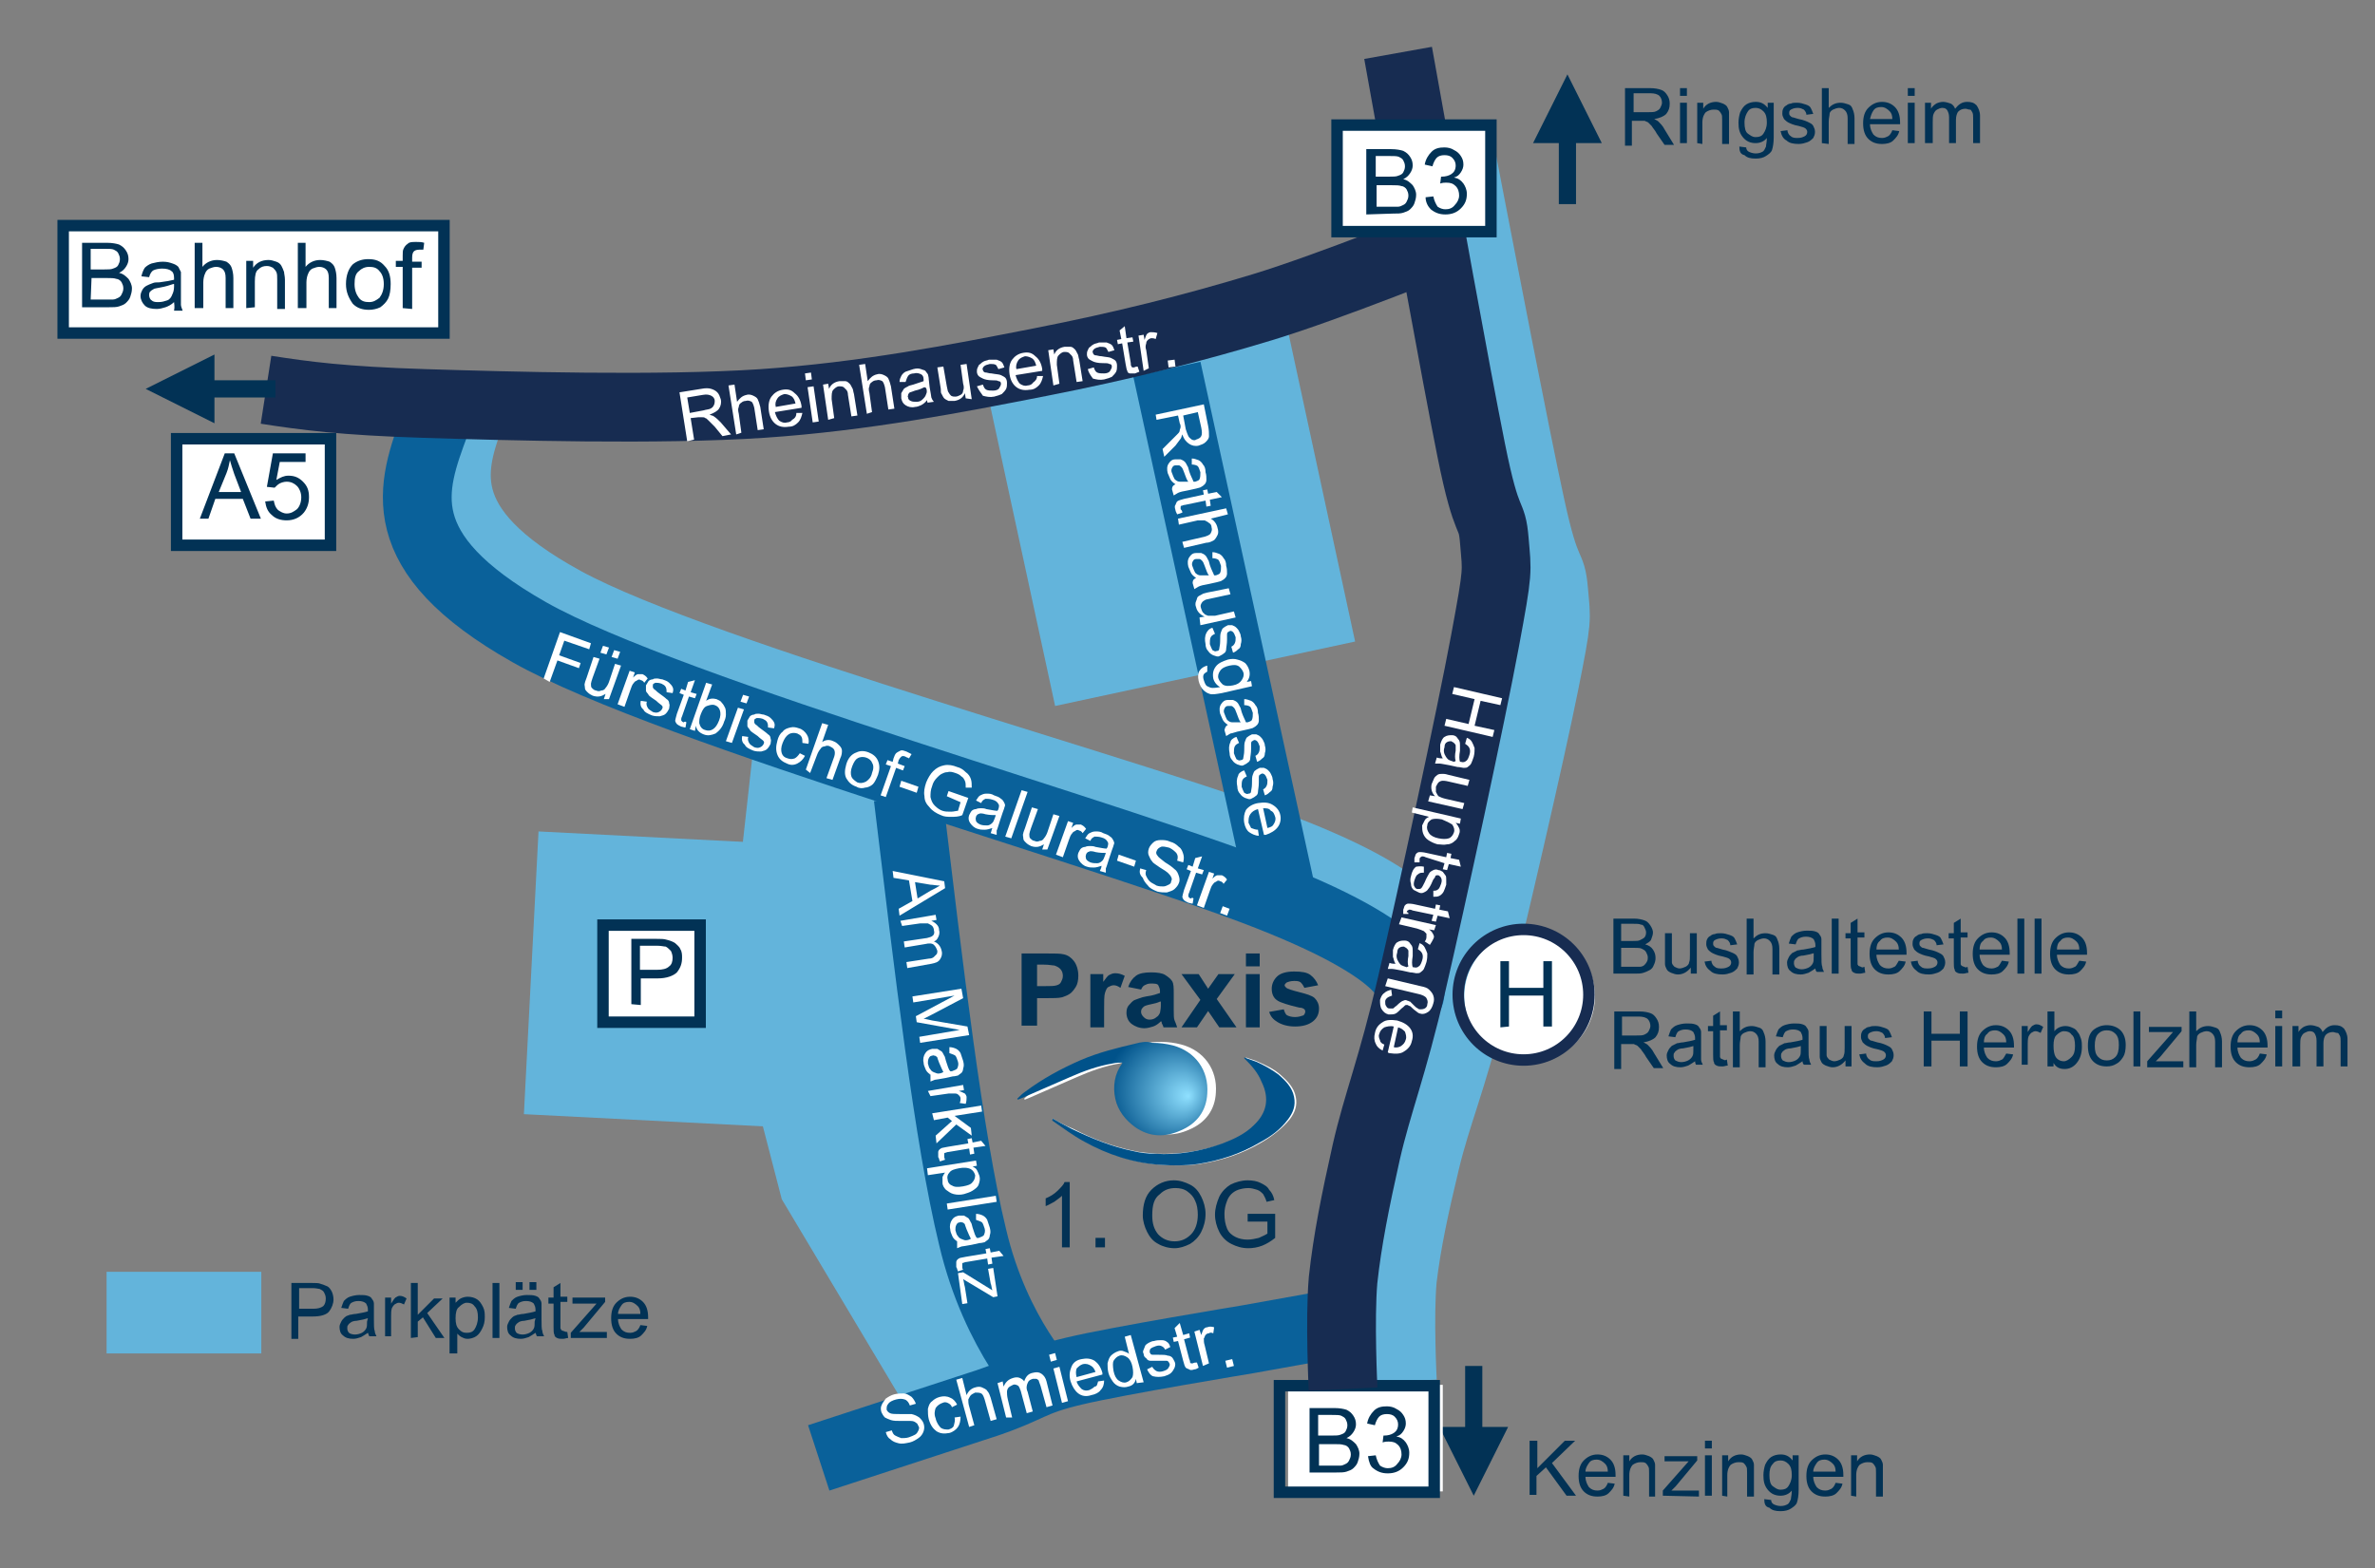 <?xml version="1.0" encoding="utf-8"?>
<!-- Generator: Adobe Illustrator 26.0.3, SVG Export Plug-In . SVG Version: 6.00 Build 0)  -->
<svg version="1.1"
	 id="svg1" xmlns:inkscape="http://www.inkscape.org/namespaces/inkscape" xmlns:sodipodi="http://sodipodi.sourceforge.net/DTD/sodipodi-0.dtd" xmlns:svg="http://www.w3.org/2000/svg"
	 xmlns="http://www.w3.org/2000/svg" xmlns:xlink="http://www.w3.org/1999/xlink" x="0px" y="0px" viewBox="0 0 276.3 182.5"
	 style="enable-background:new 0 0 276.3 182.5;" xml:space="preserve">
<rect x="0" y="0" width="276.3" height="182.5" fill="#808080" stroke="none"/>
<style type="text/css">
	.st0{fill:#FFFFFF;}
	.st1{fill:none;stroke:#023255;stroke-width:1.333;stroke-miterlimit:10;}
	.st2{fill-rule:evenodd;clip-rule:evenodd;fill:#63B4DB;}
	.st3{fill:none;stroke:#63B4DB;stroke-width:8;stroke-miterlimit:10;}
	.st4{fill:#63B4DB;}
	.st5{fill:none;stroke:#0A619A;stroke-width:8;stroke-miterlimit:10;}
	.st6{fill:#023255;}
	.st7{fill:none;stroke:#172C51;stroke-width:8;stroke-miterlimit:10;}
	.st8{enable-background:new    ;}
	.st9{clip-path:url(#SVGID_00000008845838897893546200000012149824706234439298_);}
	.st10{clip-path:url(#SVGID_00000066513669086136934650000011522957231617629349_);fill:#FFFFFF;}
	.st11{clip-path:url(#SVGID_00000138563699177051199100000006172597670900345262_);}
	.st12{clip-path:url(#SVGID_00000183207005735149738010000002253931268025829528_);}
	.st13{fill:url(#path56_00000112596688100499899150000008845842612607638974_);}
	.st14{clip-path:url(#SVGID_00000067238205913633060700000005129591469309049473_);}
	.st15{clip-path:url(#SVGID_00000094609524746010401620000015947462278505142683_);fill:#00528A;}
	.st16{fill-rule:evenodd;clip-rule:evenodd;fill:#FFFFFF;}
	.st17{fill:none;stroke:#172C51;stroke-width:1.333;stroke-miterlimit:10;}
</style>
<g id="g1" transform="translate(-109.151,-39.245)" inkscape:groupmode="layer" inkscape:label="1">
	<path id="path4" class="st0" d="M116.5,65.5h44.3V78h-44.3V65.5z"/>
	<path id="path5" class="st1" d="M116.5,65.5h44.3V78h-44.3V65.5z"/>
	<path id="path7" class="st2" d="M281.7,55.1c3.3,17.1,6.6,34.2,8.5,43s2.4,6.4,2.7,9.9c0.3,3.5,0.5,2.9-1.1,10.9
		s-6.2,27.8-8.5,37.1c-2.3,9.2-4,12.9-5.3,18.3c-1.3,5.4-2.2,9.6-2.7,13.8c-0.4,4.3,0,11.9,0,11.9l0,0"/>
	<path id="path8" class="st3" d="M278.7,55.1c3.3,17.1,6.6,34.2,8.5,43s2.4,6.4,2.7,9.9c0.3,3.5,0.5,2.9-1.1,10.9
		s-6.2,27.8-8.5,37.1c-2.3,9.2-4,12.9-5.3,18.3s-2.2,9.6-2.7,13.8c-0.4,4.3,0,11.9,0,11.9l0,0"/>
	<path id="path10" class="st2" d="M196.9,125.3l-3.2,28.8l6.4,24.7l16,26.8l17.3-6.7l-14.7-24.7l-3.8-26.1v-20.7L196.9,125.3z"/>
	<path id="path12" class="st4" d="M223.3,81.6l34.9-7.5l8.6,39.8l-34.9,7.5L223.3,81.6z"/>
	<path id="path13" class="st3" d="M164.3,86.4c-2.7,7-5.4,14.1,10.5,22.8s68.4,22.8,85,29.4c16.5,6.6,14.3,10.2,14.3,10.2l0,0"/>
	<path id="path14" class="st5" d="M204.4,208.9l19.6-6.4c5-1.7,5-2.5,10.1-3.7c5-1.2,20.2-3.7,20.2-3.7L266,193l0,0"/>
	<path id="path15" class="st6" d="M281.6,198.2v8.5h-2v-8.5H281.6z M284.6,205.3l-4,8l-4-8H284.6z"/>
	<path id="path17" class="st0" d="M259,200.4h18v12.4h-18V200.4z"/>
	<path id="path18" class="st1" d="M258,200.5h18v12.4h-18V200.5z"/>
	<path id="path19" class="st6" d="M261.5,210.7v-7.6h2.9c0.6,0,1.1,0.1,1.4,0.2c0.4,0.2,0.6,0.4,0.8,0.7c0.2,0.3,0.3,0.6,0.3,1
		c0,0.3-0.1,0.6-0.3,0.9c-0.2,0.3-0.4,0.5-0.8,0.7c0.5,0.1,0.8,0.4,1.1,0.7c0.2,0.3,0.4,0.7,0.4,1.1c0,0.4-0.1,0.7-0.2,1
		s-0.3,0.5-0.5,0.7s-0.5,0.3-0.8,0.4c-0.3,0.1-0.7,0.1-1.2,0.1h-3.1L261.5,210.7L261.5,210.7z M262.5,206.3h1.6c0.4,0,0.8,0,1-0.1
		c0.3-0.1,0.5-0.2,0.6-0.4s0.2-0.4,0.2-0.7s-0.1-0.5-0.2-0.7s-0.3-0.3-0.5-0.4c-0.2-0.1-0.6-0.1-1.2-0.1h-1.5V206.3z M262.5,209.8
		h1.9c0.3,0,0.6,0,0.7,0c0.2,0,0.4-0.1,0.6-0.2c0.2-0.1,0.3-0.2,0.4-0.4s0.2-0.4,0.2-0.7s-0.1-0.5-0.2-0.7s-0.4-0.4-0.6-0.4
		c-0.3-0.1-0.6-0.1-1.1-0.1h-1.8v2.5L262.5,209.8L262.5,209.8z M268.3,208.7l0.9-0.1c0.1,0.5,0.3,0.9,0.5,1.2
		c0.3,0.2,0.6,0.3,0.9,0.3c0.4,0,0.8-0.1,1.1-0.5c0.3-0.3,0.5-0.7,0.5-1.1c0-0.4-0.1-0.8-0.4-1.1s-0.6-0.4-1.1-0.4
		c-0.2,0-0.4,0-0.7,0.1l0.1-0.8c0.1,0,0.1,0,0.1,0c0.4,0,0.8-0.1,1.1-0.3c0.3-0.2,0.5-0.5,0.5-1c0-0.3-0.1-0.6-0.4-0.9
		c-0.2-0.2-0.5-0.3-0.9-0.3s-0.7,0.1-0.9,0.3c-0.2,0.2-0.4,0.6-0.5,1l-0.9-0.2c0.1-0.6,0.4-1.1,0.8-1.5s0.9-0.5,1.5-0.5
		c0.4,0,0.8,0.1,1.1,0.3c0.4,0.2,0.6,0.4,0.8,0.7s0.3,0.6,0.3,1c0,0.3-0.1,0.6-0.3,0.9c-0.2,0.3-0.4,0.5-0.8,0.6
		c0.5,0.1,0.8,0.3,1.1,0.7c0.2,0.3,0.4,0.7,0.4,1.2c0,0.7-0.2,1.2-0.7,1.7s-1.1,0.7-1.8,0.7c-0.7,0-1.2-0.2-1.7-0.6
		C268.6,209.9,268.4,209.4,268.3,208.7z"/>
	<path id="path20" class="st5" d="M244.9,82.2l13.4,61.4l0,0"/>
	<path id="path21" class="st0" d="M243.6,87.5l5.6-1.2l0.5,2.5c0.1,0.5,0.1,0.9,0.1,1.2c0,0.3-0.2,0.5-0.4,0.7s-0.5,0.3-0.8,0.4
		c-0.4,0.1-0.8,0-1.1-0.2s-0.6-0.5-0.8-1.1c-0.1,0.2-0.1,0.4-0.2,0.5c-0.2,0.3-0.4,0.5-0.6,0.8l-1.3,1.3l-0.2-0.9l1-1
		c0.3-0.3,0.5-0.5,0.7-0.7s0.3-0.3,0.3-0.5c0-0.1,0.1-0.2,0.1-0.4c0-0.1,0-0.2-0.1-0.4l-0.2-0.9l-2.5,0.5L243.6,87.5z M246.8,87.6
		l0.3,1.6c0.1,0.3,0.2,0.6,0.3,0.8c0.1,0.2,0.3,0.3,0.4,0.4c0.2,0.1,0.4,0.1,0.5,0c0.3-0.1,0.5-0.2,0.6-0.4c0.1-0.2,0.1-0.5,0-1
		l-0.4-1.8L246.8,87.6z M245.9,95.6c-0.3-0.2-0.5-0.4-0.6-0.6s-0.2-0.5-0.3-0.7c-0.1-0.4-0.1-0.8,0.1-1.1c0.2-0.3,0.4-0.5,0.8-0.5
		c0.2,0,0.4,0,0.6,0c0.2,0.1,0.3,0.1,0.5,0.3c0.1,0.1,0.2,0.3,0.3,0.5c0.1,0.1,0.1,0.3,0.2,0.6c0.2,0.6,0.4,0.9,0.5,1.2
		c0.1,0,0.2,0,0.2,0c0.3-0.1,0.5-0.2,0.5-0.3c0.1-0.2,0.1-0.5,0.1-0.8c-0.1-0.3-0.2-0.6-0.3-0.7s-0.4-0.2-0.7-0.2v-0.7
		c0.3,0,0.5,0.1,0.8,0.2c0.2,0.1,0.4,0.3,0.5,0.5c0.2,0.2,0.3,0.5,0.3,0.9c0.1,0.3,0.1,0.6,0.1,0.9c0,0.2-0.1,0.4-0.2,0.5
		c-0.1,0.1-0.2,0.2-0.4,0.3c-0.1,0.1-0.3,0.1-0.6,0.2l-0.9,0.2c-0.6,0.1-1,0.2-1.2,0.3c-0.2,0.1-0.3,0.2-0.5,0.3l-0.2-0.7
		C245.5,95.8,245.7,95.7,245.9,95.6L245.9,95.6z M247.4,95.3c-0.2-0.2-0.3-0.6-0.5-1.1c-0.1-0.3-0.2-0.5-0.3-0.6s-0.2-0.2-0.3-0.2
		s-0.2,0-0.4,0s-0.3,0.1-0.4,0.3c-0.1,0.2-0.1,0.4,0,0.6c0.1,0.3,0.2,0.5,0.3,0.7c0.2,0.2,0.4,0.3,0.6,0.3c0.2,0,0.4,0,0.7,0
		L247.4,95.3z M246.7,98.9l-0.6,0.2c-0.1-0.2-0.2-0.4-0.2-0.5c-0.1-0.3-0.1-0.5,0-0.6c0.1-0.2,0.1-0.3,0.2-0.4
		c0.1-0.1,0.4-0.2,0.8-0.3l2.3-0.5l-0.1-0.5l0.5-0.1l0.1,0.5l1-0.2l0.6,0.6l-1.4,0.3l0.1,0.7l-0.5,0.1l-0.1-0.7L247,98
		c-0.2,0-0.3,0.1-0.4,0.1c-0.1,0-0.1,0.1-0.1,0.2s0,0.1,0,0.2C246.6,98.6,246.7,98.7,246.7,98.9z M246.2,99.6l5.6-1.2l0.2,0.7
		l-2,0.5c0.4,0.2,0.7,0.6,0.8,1.1c0.1,0.3,0.1,0.6,0,0.8c-0.1,0.2-0.2,0.4-0.4,0.6c-0.2,0.1-0.5,0.3-0.9,0.3l-2.6,0.6l-0.2-0.7
		l2.6-0.6c0.3-0.1,0.6-0.2,0.7-0.4c0.1-0.2,0.2-0.4,0.1-0.7c0-0.2-0.1-0.4-0.3-0.5c-0.1-0.1-0.3-0.2-0.5-0.3c-0.2,0-0.4,0-0.8,0
		l-2.2,0.5L246.2,99.6z M248.3,106.5c-0.3-0.2-0.5-0.4-0.6-0.6s-0.2-0.5-0.3-0.7c-0.1-0.4-0.1-0.8,0.1-1.1c0.2-0.3,0.4-0.5,0.8-0.5
		c0.2,0,0.4,0,0.6,0c0.2,0.1,0.3,0.1,0.5,0.3c0.1,0.1,0.2,0.3,0.3,0.5c0.1,0.1,0.1,0.3,0.2,0.6c0.2,0.6,0.4,0.9,0.5,1.2
		c0.1,0,0.2,0,0.2,0c0.3-0.1,0.5-0.2,0.5-0.3c0.1-0.2,0.1-0.5,0.1-0.8c-0.1-0.3-0.2-0.6-0.3-0.7s-0.4-0.2-0.7-0.2v-0.7
		c0.3,0,0.5,0.1,0.8,0.2c0.2,0.1,0.4,0.3,0.5,0.5c0.2,0.2,0.3,0.5,0.3,0.9c0.1,0.3,0.1,0.6,0.1,0.9c0,0.2-0.1,0.4-0.2,0.5
		c-0.1,0.1-0.2,0.2-0.4,0.3c-0.1,0.1-0.3,0.1-0.6,0.2l-0.9,0.2c-0.6,0.1-1,0.2-1.2,0.3c-0.2,0.1-0.3,0.2-0.5,0.3l-0.2-0.7
		C247.9,106.7,248.1,106.6,248.3,106.5L248.3,106.5z M249.8,106.2c-0.2-0.2-0.3-0.6-0.5-1.1c-0.1-0.3-0.2-0.5-0.3-0.6
		s-0.2-0.2-0.3-0.2s-0.2,0-0.4,0s-0.3,0.1-0.4,0.3c-0.1,0.2-0.1,0.4,0,0.6c0.1,0.3,0.2,0.5,0.3,0.7c0.2,0.2,0.4,0.3,0.6,0.3
		c0.2,0,0.4,0,0.7,0L249.8,106.2z M248.7,111.1l0.6-0.1c-0.5-0.2-0.9-0.6-1-1.1c-0.1-0.2-0.1-0.5,0-0.7s0.1-0.4,0.2-0.5
		c0.1-0.1,0.3-0.2,0.5-0.3c0.1-0.1,0.3-0.1,0.6-0.2l2.5-0.5l0.2,0.7l-2.3,0.5c-0.4,0.1-0.6,0.1-0.7,0.2c-0.2,0.1-0.3,0.2-0.4,0.4
		c-0.1,0.2-0.1,0.3,0,0.6c0.1,0.2,0.1,0.4,0.3,0.5c0.1,0.2,0.3,0.2,0.5,0.3c0.2,0,0.5,0,0.8,0l2.2-0.5l0.2,0.7l-4.1,0.9L248.7,111.1
		z M250.2,112.3l0.3,0.7c-0.2,0.1-0.4,0.2-0.5,0.4c-0.1,0.2-0.1,0.5-0.1,0.8c0.1,0.3,0.2,0.5,0.3,0.7c0.2,0.1,0.3,0.2,0.5,0.1
		c0.2,0,0.3-0.1,0.3-0.3c0-0.1,0.1-0.4,0.1-0.8c0-0.5,0-0.9,0.1-1.1s0.1-0.4,0.3-0.5c0.1-0.1,0.3-0.2,0.5-0.3c0.2,0,0.4,0,0.5,0
		c0.2,0.1,0.3,0.1,0.5,0.3c0.1,0.1,0.2,0.2,0.3,0.4c0.1,0.2,0.2,0.4,0.2,0.6c0.1,0.3,0.1,0.6,0,0.9c0,0.3-0.1,0.5-0.3,0.6
		c-0.1,0.1-0.3,0.3-0.6,0.4l-0.2-0.7c0.2-0.1,0.3-0.2,0.4-0.4c0.1-0.2,0.1-0.4,0.1-0.7c-0.1-0.3-0.2-0.5-0.3-0.6s-0.3-0.2-0.4-0.1
		c-0.1,0-0.1,0.1-0.2,0.1c-0.1,0.1-0.1,0.2-0.1,0.3c0,0.1,0,0.3,0,0.6c0,0.5-0.1,0.9-0.1,1.1s-0.1,0.4-0.3,0.5
		c-0.1,0.1-0.3,0.2-0.5,0.3c-0.2,0.1-0.4,0-0.7-0.1c-0.2-0.1-0.4-0.2-0.6-0.5c-0.2-0.2-0.3-0.5-0.3-0.8c-0.1-0.5-0.1-0.9,0.1-1.3
		C249.6,112.7,249.8,112.4,250.2,112.3z M249.6,116.7v0.7c-0.2,0.1-0.3,0.2-0.4,0.3c-0.1,0.2-0.1,0.4,0,0.7c0.1,0.3,0.2,0.6,0.4,0.7
		s0.4,0.2,0.6,0.2c0.1,0,0.4,0,0.9-0.1c-0.4-0.2-0.7-0.6-0.8-1c-0.1-0.6,0-1,0.3-1.4s0.8-0.6,1.4-0.8c0.4-0.1,0.8-0.1,1.1,0
		c0.4,0.1,0.6,0.2,0.9,0.4c0.2,0.2,0.4,0.5,0.5,0.9c0.1,0.5,0,0.9-0.3,1.3l0.5-0.1l0.1,0.6l-3.5,0.8c-0.6,0.1-1.1,0.2-1.4,0.1
		c-0.3-0.1-0.5-0.2-0.8-0.5c-0.2-0.2-0.4-0.6-0.5-1c-0.1-0.5-0.1-0.9,0.1-1.2C248.9,117,249.2,116.8,249.6,116.7z M252.2,116.7
		c-0.5,0.1-0.9,0.3-1.1,0.6c-0.2,0.3-0.3,0.6-0.2,0.9s0.3,0.5,0.5,0.7c0.3,0.2,0.7,0.2,1.2,0.1s0.8-0.3,1-0.6
		c0.2-0.3,0.3-0.6,0.2-0.9s-0.3-0.5-0.5-0.7C253,116.6,252.7,116.6,252.2,116.7z M252,123.6c-0.3-0.2-0.5-0.4-0.6-0.6
		s-0.2-0.5-0.3-0.7c-0.1-0.4-0.1-0.8,0.1-1.1c0.2-0.3,0.4-0.5,0.8-0.5c0.2,0,0.4,0,0.6,0c0.2,0.1,0.3,0.1,0.5,0.3
		c0.1,0.1,0.2,0.3,0.3,0.5c0.1,0.1,0.1,0.3,0.2,0.6c0.2,0.6,0.4,0.9,0.5,1.2c0.1,0,0.2,0,0.2,0c0.3-0.1,0.5-0.2,0.5-0.3
		c0.1-0.2,0.1-0.5,0.1-0.8c-0.1-0.3-0.2-0.6-0.3-0.7s-0.4-0.2-0.7-0.2v-0.7c0.3,0,0.5,0.1,0.8,0.2c0.2,0.1,0.4,0.3,0.5,0.5
		c0.2,0.2,0.3,0.5,0.3,0.9c0.1,0.3,0.1,0.6,0.1,0.9c0,0.2-0.1,0.4-0.2,0.5c-0.1,0.1-0.2,0.2-0.4,0.3c-0.1,0.1-0.3,0.1-0.6,0.2
		l-0.9,0.2c-0.6,0.1-1,0.3-1.2,0.3c-0.2,0.1-0.3,0.2-0.5,0.3l-0.2-0.7C251.7,123.8,251.8,123.7,252,123.6z M253.5,123.3
		c-0.2-0.2-0.3-0.6-0.5-1.1c-0.1-0.3-0.2-0.5-0.3-0.6s-0.2-0.2-0.3-0.2s-0.2,0-0.4,0s-0.3,0.1-0.4,0.3c-0.1,0.2-0.1,0.4,0,0.6
		c0.1,0.3,0.2,0.5,0.3,0.7c0.2,0.2,0.4,0.3,0.6,0.3c0.2,0,0.4,0,0.7,0L253.5,123.3z M253,125l0.3,0.7c-0.2,0.1-0.4,0.2-0.5,0.4
		c-0.1,0.2-0.1,0.5-0.1,0.8c0.1,0.3,0.2,0.5,0.3,0.7c0.2,0.1,0.3,0.2,0.5,0.1c0.2,0,0.3-0.1,0.3-0.3c0-0.1,0.1-0.4,0.1-0.8
		c0-0.5,0-0.9,0.1-1.1s0.1-0.4,0.3-0.5c0.1-0.1,0.3-0.2,0.5-0.3c0.2,0,0.4,0,0.5,0c0.2,0.1,0.3,0.1,0.5,0.3c0.1,0.1,0.2,0.2,0.3,0.4
		c0.1,0.2,0.2,0.4,0.2,0.6c0.1,0.3,0.1,0.6,0,0.9c0,0.3-0.1,0.5-0.3,0.6c-0.1,0.1-0.3,0.3-0.6,0.4l-0.2-0.7c0.2-0.1,0.3-0.2,0.4-0.4
		c0.1-0.2,0.1-0.4,0.1-0.7c-0.1-0.3-0.2-0.5-0.3-0.6s-0.3-0.2-0.4-0.1c-0.1,0-0.1,0.1-0.2,0.1c-0.1,0.1-0.1,0.2-0.1,0.3
		c0,0.1,0,0.3,0,0.6c0,0.5-0.1,0.9-0.1,1.1s-0.1,0.4-0.3,0.5c-0.1,0.1-0.3,0.2-0.5,0.3s-0.4,0-0.7-0.1c-0.2-0.1-0.4-0.2-0.6-0.5
		c-0.2-0.2-0.3-0.5-0.3-0.8c-0.1-0.5-0.1-0.9,0.1-1.3C252.3,125.4,252.6,125.1,253,125z M253.9,128.9l0.3,0.7
		c-0.2,0.1-0.4,0.2-0.5,0.4s-0.1,0.5-0.1,0.8c0.1,0.3,0.2,0.5,0.3,0.7c0.2,0.1,0.3,0.2,0.5,0.1c0.2,0,0.3-0.1,0.3-0.3
		c0-0.1,0.1-0.4,0.1-0.8c0-0.5,0-0.9,0.1-1.1c0.1-0.2,0.1-0.4,0.3-0.5c0.1-0.1,0.3-0.2,0.5-0.3c0.2,0,0.4,0,0.5,0
		c0.2,0.1,0.3,0.1,0.5,0.3c0.1,0.1,0.2,0.2,0.3,0.4c0.1,0.2,0.2,0.4,0.2,0.6c0.1,0.3,0.1,0.6,0,0.9c0,0.3-0.1,0.5-0.3,0.6
		c-0.1,0.1-0.3,0.3-0.6,0.4l-0.2-0.7c0.2-0.1,0.3-0.2,0.4-0.4s0.1-0.4,0.1-0.7c-0.1-0.3-0.2-0.5-0.3-0.6c-0.1-0.1-0.3-0.2-0.4-0.1
		c-0.1,0-0.1,0.1-0.2,0.1c-0.1,0.1-0.1,0.2-0.1,0.3s0,0.3,0,0.6c0,0.5-0.1,0.9-0.1,1.1c0,0.2-0.1,0.4-0.3,0.5
		c-0.1,0.1-0.3,0.2-0.5,0.3s-0.4,0-0.7-0.1c-0.2-0.1-0.4-0.2-0.6-0.5c-0.2-0.2-0.3-0.5-0.3-0.8c-0.1-0.5-0.1-0.9,0.1-1.3
		C253.2,129.3,253.5,129,253.9,128.9z M255.5,135.8l0.1,0.7c-0.4,0-0.8-0.2-1.1-0.4s-0.5-0.6-0.6-1.1c-0.1-0.6,0-1.1,0.2-1.5
		c0.3-0.4,0.8-0.7,1.4-0.8c0.7-0.1,1.2-0.1,1.7,0.2s0.8,0.7,0.9,1.2s0,1-0.3,1.4s-0.8,0.7-1.4,0.9c0,0-0.1,0-0.2,0l-0.7-3
		c-0.4,0.1-0.7,0.3-0.9,0.6s-0.2,0.6-0.2,1c0.1,0.2,0.2,0.4,0.3,0.6C255,135.7,255.2,135.8,255.5,135.8L255.5,135.8z M256.1,133.3
		l0.5,2.3c0.4-0.1,0.6-0.2,0.7-0.4c0.2-0.3,0.3-0.6,0.2-0.9c-0.1-0.3-0.2-0.6-0.5-0.7C256.8,133.3,256.5,133.3,256.1,133.3z"/>
	<path id="path22" class="st4" d="M171.8,136l29.4,1.5l-1.7,32.9l-29.4-1.5L171.8,136z"/>
	<path id="path24" class="st5" d="M159.8,88.5c-2.8,7.5-5.5,15,10.9,24.3s70.6,24.3,87.7,31.4c17.1,7,14.7,10.9,14.7,10.9l0,0"/>
	<path id="path25" class="st7" d="M140.1,84.6c4.5,0.7,8.9,1.3,18.5,1.6s27.2,0.8,39.2,0c11.9-0.8,22.6-2.9,32.3-4.8s18-4,25.9-6.4
		s21.7-8,21.7-8l0,0"/>
	<path id="path26" class="st0" d="M189.1,90.6l-0.9-5.7l2.5-0.4c0.5-0.1,0.9-0.1,1.2,0s0.5,0.2,0.7,0.4c0.2,0.2,0.3,0.5,0.4,0.8
		c0.1,0.4,0,0.8-0.2,1.1c-0.2,0.3-0.6,0.5-1.1,0.7c0.2,0.1,0.4,0.1,0.5,0.2c0.3,0.2,0.5,0.4,0.8,0.7l1.2,1.4l-1,0.2l-0.9-1.1
		c-0.3-0.3-0.5-0.5-0.7-0.7s-0.3-0.3-0.4-0.3c-0.1-0.1-0.2-0.1-0.4-0.1c-0.1,0-0.2,0-0.4,0l-0.9,0.1l0.4,2.5L189.1,90.6z
		 M189.4,87.3L191,87c0.3-0.1,0.6-0.1,0.8-0.2s0.3-0.2,0.4-0.4c0.1-0.2,0.1-0.4,0.1-0.5c0-0.3-0.2-0.5-0.4-0.6s-0.5-0.2-1-0.1
		l-1.8,0.3L189.4,87.3z M194.8,89.8l-0.9-5.7l0.7-0.1l0.3,2c0.3-0.4,0.6-0.7,1.1-0.8c0.3-0.1,0.6,0,0.8,0.1s0.4,0.2,0.5,0.4
		c0.1,0.2,0.2,0.5,0.3,0.9l0.4,2.6l-0.7,0.1l-0.4-2.6c-0.1-0.4-0.2-0.6-0.3-0.7c-0.2-0.1-0.4-0.2-0.7-0.1c-0.2,0-0.4,0.1-0.5,0.2
		c-0.2,0.1-0.3,0.3-0.3,0.5c-0.1,0.2-0.1,0.4,0,0.8l0.3,2.2L194.8,89.8z M201.8,87.3h0.7c-0.1,0.4-0.2,0.8-0.5,1.1
		c-0.3,0.3-0.6,0.5-1.1,0.5c-0.6,0.1-1.1,0-1.5-0.3s-0.7-0.8-0.8-1.5s0-1.3,0.3-1.7c0.3-0.4,0.7-0.7,1.3-0.8c0.6-0.1,1,0,1.4,0.4
		c0.4,0.3,0.7,0.8,0.8,1.5c0,0,0,0.1,0,0.2l-3.1,0.5c0.1,0.4,0.3,0.8,0.5,1c0.3,0.2,0.6,0.3,0.9,0.2c0.2,0,0.5-0.1,0.6-0.3
		C201.7,87.9,201.8,87.6,201.8,87.3z M199.4,86.6l2.3-0.4c-0.1-0.4-0.2-0.6-0.4-0.8c-0.3-0.2-0.6-0.3-0.9-0.3
		c-0.3,0.1-0.6,0.2-0.8,0.5C199.4,85.9,199.3,86.2,199.4,86.6z M202.9,83.5l-0.1-0.8l0.7-0.1l0.1,0.8L202.9,83.5z M203.7,88.4
		l-0.6-4.1l0.7-0.1l0.6,4.1L203.7,88.4z M205.5,88.1l-0.6-4.1l0.6-0.1l0.1,0.6c0.2-0.5,0.6-0.8,1.2-0.9c0.2,0,0.5,0,0.7,0
		s0.4,0.2,0.5,0.3c0.1,0.1,0.2,0.3,0.3,0.5c0.1,0.1,0.1,0.4,0.2,0.7l0.4,2.5l-0.7,0.1l-0.4-2.5c0-0.3-0.1-0.5-0.2-0.6
		c-0.1-0.1-0.2-0.2-0.3-0.3c-0.2-0.1-0.3-0.1-0.5-0.1c-0.3,0-0.5,0.2-0.7,0.4c-0.2,0.2-0.2,0.6-0.2,1.1l0.3,2.2L205.5,88.1z
		 M210,87.4l-0.9-5.7l0.7-0.1l0.3,2c0.3-0.4,0.6-0.7,1.1-0.8c0.3-0.1,0.6,0,0.8,0.1s0.4,0.2,0.5,0.4c0.1,0.2,0.2,0.5,0.3,0.9
		l0.4,2.6l-0.7,0.1l-0.4-2.6c-0.1-0.4-0.2-0.6-0.3-0.7c-0.2-0.1-0.4-0.2-0.7-0.1c-0.2,0-0.4,0.1-0.5,0.2c-0.2,0.1-0.3,0.3-0.3,0.5
		c-0.1,0.2-0.1,0.4,0,0.8l0.3,2.2L210,87.4z M217,85.8c-0.2,0.3-0.5,0.5-0.7,0.6s-0.5,0.2-0.7,0.2c-0.4,0.1-0.8,0-1.1-0.2
		s-0.4-0.4-0.5-0.8c0-0.2,0-0.4,0-0.6c0.1-0.2,0.2-0.3,0.3-0.5c0.1-0.1,0.3-0.2,0.5-0.3c0.1-0.1,0.3-0.1,0.6-0.2
		c0.6-0.2,0.9-0.3,1.2-0.4c0-0.1,0-0.1,0-0.2c0-0.3-0.1-0.5-0.3-0.6s-0.5-0.2-0.8-0.1c-0.3,0-0.6,0.1-0.7,0.3
		c-0.1,0.1-0.2,0.4-0.3,0.7h-0.7c0-0.3,0.1-0.5,0.2-0.7c0.1-0.2,0.3-0.4,0.5-0.5c0.3-0.1,0.6-0.2,0.9-0.3c0.4-0.1,0.6-0.1,0.9,0
		c0.2,0.1,0.4,0.1,0.5,0.2s0.2,0.3,0.3,0.4c0,0.1,0.1,0.3,0.1,0.6l0.1,0.9c0.1,0.6,0.2,1.1,0.2,1.2c0.1,0.2,0.1,0.3,0.3,0.5
		l-0.7,0.1C217.1,86.2,217,86,217,85.8z M216.7,84.3c-0.2,0.1-0.6,0.3-1.1,0.4c-0.3,0.1-0.5,0.2-0.6,0.2c-0.1,0.1-0.2,0.2-0.2,0.3
		c0,0.1-0.1,0.2,0,0.3c0,0.2,0.1,0.3,0.3,0.4s0.4,0.1,0.7,0.1s0.5-0.1,0.7-0.3c0.2-0.2,0.3-0.3,0.4-0.6c0.1-0.2,0.1-0.4,0-0.7
		L216.7,84.3z M221.5,85.6l-0.1-0.6c-0.2,0.5-0.6,0.8-1.2,0.9c-0.2,0-0.5,0-0.7,0c-0.2-0.1-0.4-0.2-0.5-0.3
		c-0.1-0.1-0.2-0.3-0.3-0.5c-0.1-0.1-0.1-0.3-0.1-0.6l-0.4-2.5l0.7-0.1l0.4,2.3c0.1,0.4,0.1,0.6,0.2,0.7c0.1,0.2,0.2,0.3,0.3,0.4
		c0.2,0.1,0.3,0.1,0.5,0.1s0.4-0.1,0.6-0.2c0.2-0.1,0.3-0.3,0.3-0.5c0.1-0.2,0.1-0.5,0-0.8l-0.3-2.2l0.7-0.1l0.6,4.1L221.5,85.6z
		 M222.8,84.2l0.7-0.2c0.1,0.3,0.2,0.5,0.4,0.6s0.5,0.1,0.8,0.1s0.6-0.1,0.7-0.3c0.1-0.2,0.2-0.3,0.2-0.5s-0.1-0.3-0.3-0.3
		c-0.1-0.1-0.4-0.1-0.7-0.1c-0.5,0-0.9-0.1-1.1-0.2c-0.2-0.1-0.4-0.2-0.5-0.3s-0.2-0.3-0.2-0.5s0-0.3,0.1-0.5s0.1-0.3,0.3-0.4
		c0.1-0.1,0.2-0.2,0.4-0.3c0.2-0.1,0.4-0.1,0.6-0.2c0.3,0,0.6,0,0.9,0c0.3,0.1,0.5,0.2,0.6,0.3c0.1,0.1,0.2,0.3,0.3,0.6l-0.7,0.2
		c-0.1-0.2-0.2-0.4-0.3-0.5c-0.2-0.1-0.4-0.1-0.7-0.1c-0.3,0.1-0.5,0.1-0.7,0.3c-0.1,0.1-0.2,0.3-0.1,0.4c0,0.1,0.1,0.2,0.1,0.2
		c0.1,0.1,0.2,0.1,0.3,0.1s0.3,0.1,0.6,0.1c0.5,0.1,0.9,0.1,1.1,0.2c0.2,0.1,0.4,0.2,0.5,0.3c0.1,0.1,0.2,0.3,0.2,0.6
		c0,0.2,0,0.5-0.1,0.7s-0.3,0.4-0.5,0.6c-0.2,0.1-0.5,0.2-0.9,0.3c-0.5,0.1-0.9,0-1.3-0.1C223.2,84.9,223,84.6,222.8,84.2z
		 M229.8,83h0.7c-0.1,0.4-0.2,0.8-0.5,1.1c-0.3,0.3-0.6,0.5-1.1,0.5c-0.6,0.1-1.1,0-1.5-0.3s-0.7-0.8-0.8-1.5s0-1.3,0.3-1.7
		c0.3-0.4,0.7-0.7,1.3-0.8c0.6-0.1,1,0,1.4,0.4c0.4,0.3,0.7,0.8,0.8,1.5c0,0,0,0.1,0,0.2l-3.1,0.5c0.1,0.4,0.3,0.8,0.5,1
		c0.3,0.2,0.6,0.3,0.9,0.2c0.2,0,0.5-0.1,0.6-0.3C229.7,83.5,229.8,83.3,229.8,83L229.8,83z M227.4,82.2l2.3-0.4
		c-0.1-0.4-0.2-0.6-0.4-0.8c-0.3-0.2-0.6-0.3-0.9-0.3c-0.3,0.1-0.6,0.2-0.8,0.5C227.4,81.5,227.3,81.9,227.4,82.2z M231.7,84.1
		l-0.6-4.1l0.6-0.1l0.1,0.6c0.2-0.5,0.6-0.8,1.2-0.9c0.2,0,0.5,0,0.7,0s0.4,0.2,0.5,0.3c0.1,0.1,0.2,0.3,0.3,0.5
		c0.1,0.1,0.1,0.4,0.2,0.7l0.4,2.5l-0.7,0.1l-0.4-2.5c0-0.3-0.1-0.5-0.2-0.6c-0.1-0.1-0.2-0.2-0.3-0.3c-0.2-0.1-0.3-0.1-0.5-0.1
		c-0.3,0-0.5,0.2-0.7,0.4c-0.2,0.2-0.2,0.6-0.2,1.1l0.3,2.2L231.7,84.1z M235.7,82.2l0.7-0.2c0.1,0.3,0.2,0.5,0.4,0.6
		s0.5,0.1,0.8,0.1s0.6-0.1,0.7-0.3c0.1-0.2,0.2-0.3,0.2-0.5s-0.1-0.3-0.3-0.3c-0.1-0.1-0.4-0.1-0.8-0.1c-0.5,0-0.9-0.1-1.1-0.2
		c-0.2-0.1-0.4-0.2-0.5-0.3s-0.2-0.3-0.2-0.5s0-0.3,0.1-0.5s0.1-0.3,0.3-0.4c0.1-0.1,0.2-0.2,0.4-0.3c0.2-0.1,0.4-0.1,0.6-0.2
		c0.3,0,0.6,0,0.9,0c0.3,0.1,0.5,0.2,0.6,0.3c0.1,0.1,0.2,0.3,0.3,0.6l-0.7,0.2c-0.1-0.2-0.2-0.4-0.3-0.5c-0.2-0.1-0.4-0.1-0.7-0.1
		c-0.3,0.1-0.5,0.1-0.7,0.3c-0.1,0.1-0.2,0.3-0.1,0.4c0,0.1,0.1,0.2,0.1,0.2c0.1,0.1,0.2,0.1,0.3,0.1s0.3,0.1,0.6,0.1
		c0.5,0.1,0.9,0.1,1.1,0.2c0.2,0.1,0.4,0.2,0.5,0.3c0.1,0.1,0.2,0.3,0.2,0.6c0,0.2,0,0.5-0.1,0.7s-0.3,0.4-0.5,0.6
		c-0.2,0.1-0.5,0.2-0.9,0.3c-0.5,0.1-0.9,0-1.3-0.1C236,82.9,235.8,82.6,235.7,82.2z M241.5,81.9l0.2,0.6c-0.2,0.1-0.3,0.1-0.5,0.2
		c-0.3,0-0.5,0-0.6,0s-0.3-0.1-0.3-0.3c-0.1-0.1-0.1-0.4-0.2-0.8l-0.4-2.4l-0.5,0.1l-0.1-0.5l0.5-0.1l-0.2-1l0.6-0.5l0.2,1.4
		l0.7-0.1L241,79l-0.7,0.1l0.4,2.4c0,0.2,0,0.3,0.1,0.4c0,0.1,0.1,0.1,0.1,0.1c0.1,0,0.1,0,0.2,0C241.3,81.9,241.4,81.9,241.5,81.9
		L241.5,81.9z M242.2,82.4l-0.6-4.1l0.6-0.1l0.1,0.6c0.1-0.3,0.2-0.6,0.3-0.7s0.3-0.2,0.4-0.2c0.2,0,0.5,0,0.8,0.1l-0.2,0.7
		c-0.2-0.1-0.4-0.1-0.5-0.1s-0.3,0.1-0.4,0.2c-0.1,0.1-0.2,0.2-0.2,0.4c-0.1,0.3-0.1,0.5,0,0.8l0.3,2.1L242.2,82.4z M245.1,82
		l-0.1-0.8l0.8-0.1l0.1,0.8L245.1,82z"/>
	<path id="path27" class="st7" d="M271.8,45.4c3.3,18.4,6.6,36.7,8.5,46.2s2.4,6.9,2.7,10.6s0.5,3.1-1.1,11.7s-6.2,29.9-8.5,39.8
		s-4,13.9-5.3,19.6c-1.3,5.8-2.2,10.3-2.7,14.9c-0.4,4.6,0,12.7,0,12.7l0,0"/>
	<path id="path28" class="st0" d="M278.3,119.2l5.6,1.3l-0.2,0.8l-2.3-0.5l-0.7,2.9l2.3,0.5l-0.2,0.8l-5.6-1.3l0.2-0.8l2.6,0.6
		l0.7-2.9l-2.6-0.6L278.3,119.2z M277,127.5c-0.2-0.3-0.2-0.6-0.3-0.8c0-0.2,0-0.5,0-0.8c0.1-0.4,0.3-0.8,0.5-0.9
		c0.3-0.2,0.6-0.2,0.9-0.2c0.2,0,0.4,0.1,0.5,0.2s0.2,0.3,0.3,0.4c0.1,0.2,0.1,0.4,0.1,0.6c0,0.1,0,0.3,0,0.6c-0.1,0.6-0.1,1,0,1.3
		c0.1,0,0.1,0,0.1,0c0.3,0.1,0.5,0,0.6-0.1c0.2-0.1,0.3-0.4,0.4-0.7c0.1-0.3,0.1-0.6,0-0.8c-0.1-0.2-0.2-0.3-0.5-0.5l0.2-0.7
		c0.3,0.1,0.5,0.3,0.6,0.5s0.2,0.4,0.3,0.7c0,0.3,0,0.6-0.1,1c-0.1,0.3-0.2,0.6-0.3,0.8c-0.1,0.2-0.3,0.3-0.4,0.4
		c-0.1,0.1-0.3,0.1-0.5,0.1c-0.1,0-0.4-0.1-0.7-0.1l-0.9-0.2c-0.6-0.1-1-0.2-1.2-0.2s-0.4,0-0.5,0l0.2-0.7
		C276.6,127.5,276.8,127.5,277,127.5z M278.5,127.8c-0.1-0.3-0.1-0.7,0-1.2c0-0.3,0-0.5,0-0.6s-0.1-0.2-0.2-0.3
		c-0.1-0.1-0.2-0.1-0.3-0.2c-0.2,0-0.3,0-0.5,0.1s-0.3,0.3-0.3,0.6c-0.1,0.3-0.1,0.5,0,0.8c0.1,0.2,0.2,0.4,0.4,0.6
		c0.1,0.1,0.4,0.2,0.7,0.3L278.5,127.8z M275.5,131.8l0.6,0.1c-0.4-0.4-0.5-0.9-0.4-1.4c0.1-0.2,0.2-0.5,0.3-0.7
		c0.1-0.2,0.3-0.3,0.4-0.4c0.2-0.1,0.3-0.1,0.6-0.1c0.1,0,0.3,0,0.6,0.1l2.5,0.6l-0.2,0.7l-2.2-0.5c-0.4-0.1-0.6-0.1-0.7-0.1
		c-0.2,0-0.4,0.1-0.5,0.2c-0.1,0.1-0.2,0.3-0.3,0.5c0,0.2,0,0.4,0,0.6c0.1,0.2,0.2,0.4,0.3,0.5c0.2,0.1,0.4,0.2,0.8,0.3l2.2,0.5
		l-0.2,0.7l-4-0.9L275.5,131.8z M273.5,133.2l5.6,1.3l-0.1,0.6l-0.5-0.1c0.2,0.2,0.3,0.4,0.4,0.6c0.1,0.2,0.1,0.5,0,0.7
		c-0.1,0.3-0.2,0.6-0.5,0.8c-0.2,0.2-0.5,0.4-0.9,0.4c-0.4,0.1-0.7,0-1.1,0c-0.4-0.1-0.8-0.3-1.1-0.5c-0.3-0.2-0.5-0.5-0.6-0.8
		s-0.1-0.6-0.1-0.9c0.1-0.2,0.2-0.4,0.3-0.6c0.1-0.2,0.3-0.3,0.5-0.4l-2-0.5L273.5,133.2z M276.9,134.6c-0.5-0.1-0.9-0.1-1.2,0
		c-0.3,0.2-0.5,0.4-0.5,0.7c-0.1,0.3,0,0.6,0.2,0.9c0.2,0.3,0.6,0.5,1.1,0.6s0.9,0.1,1.2,0c0.3-0.1,0.5-0.4,0.6-0.7s0-0.6-0.2-0.9
		C277.8,135,277.4,134.8,276.9,134.6z M274.3,139.6h-0.6c0-0.2,0-0.4,0-0.5c0.1-0.2,0.1-0.4,0.2-0.5s0.2-0.2,0.4-0.2
		c0.1,0,0.4,0,0.8,0.1l2.3,0.5l0.1-0.5l0.5,0.1l-0.1,0.5l1,0.2l0.2,0.8l-1.4-0.3l-0.2,0.7l-0.5-0.1l0.2-0.7L275,139
		c-0.2-0.1-0.3-0.1-0.4-0.1s-0.1,0.1-0.2,0.1c0,0-0.1,0.1-0.1,0.2C274.3,139.3,274.3,139.5,274.3,139.6z M274.8,140.1v0.7
		c-0.3,0-0.5,0-0.7,0.2c-0.2,0.1-0.3,0.4-0.4,0.7s-0.1,0.6,0,0.7c0.1,0.2,0.2,0.3,0.4,0.3c0.2,0,0.3,0,0.4-0.1s0.2-0.3,0.4-0.7
		c0.2-0.5,0.4-0.8,0.5-1s0.3-0.3,0.5-0.4c0.2-0.1,0.4-0.1,0.6,0c0.2,0,0.3,0.1,0.5,0.2c0.1,0.1,0.2,0.3,0.3,0.4
		c0.1,0.1,0.1,0.3,0.1,0.5s0,0.4,0,0.6c-0.1,0.3-0.2,0.6-0.3,0.8c-0.1,0.2-0.3,0.4-0.5,0.5s-0.4,0.1-0.7,0.1v-0.7
		c0.2,0,0.4,0,0.6-0.2c0.1-0.1,0.2-0.3,0.3-0.6c0.1-0.3,0.1-0.5,0-0.7s-0.2-0.2-0.3-0.3c-0.1,0-0.2,0-0.2,0c-0.1,0-0.2,0.1-0.2,0.2
		c0,0.1-0.2,0.2-0.3,0.5c-0.2,0.5-0.4,0.8-0.5,0.9c-0.1,0.2-0.3,0.3-0.5,0.4c-0.2,0.1-0.4,0.1-0.6,0s-0.4-0.2-0.6-0.3
		c-0.2-0.2-0.3-0.4-0.3-0.7c-0.1-0.3-0.1-0.6,0-0.9c0.1-0.5,0.3-0.9,0.6-1.1C274,140.1,274.4,140,274.8,140.1z M273,145.6h-0.6
		c0-0.2,0-0.4,0-0.5c0.1-0.2,0.1-0.4,0.2-0.5s0.2-0.2,0.4-0.2c0.1,0,0.4,0,0.8,0.1l2.3,0.5l0.1-0.5l0.5,0.1l-0.1,0.5l1,0.2l0.2,0.8
		l-1.4-0.3l-0.2,0.7l-0.5-0.1l0.2-0.7l-2.4-0.5c-0.2-0.1-0.3-0.1-0.4-0.1s-0.1,0.1-0.2,0.1c0,0-0.1,0.1-0.1,0.2
		C273,145.4,273,145.5,273,145.6z M272.2,146l4,0.9l-0.2,0.6l-0.6-0.1c0.3,0.2,0.4,0.4,0.5,0.6c0.1,0.2,0.1,0.3,0,0.5
		s-0.2,0.4-0.4,0.7l-0.6-0.4c0.1-0.1,0.2-0.3,0.2-0.5s0-0.3,0-0.4c-0.1-0.1-0.2-0.2-0.3-0.3c-0.2-0.1-0.5-0.2-0.8-0.3l-2.1-0.5
		L272.2,146z M271.5,151.4c-0.2-0.3-0.2-0.6-0.3-0.8c0-0.2,0-0.5,0-0.8c0.1-0.4,0.3-0.8,0.5-0.9c0.3-0.2,0.6-0.2,0.9-0.2
		c0.2,0,0.4,0.1,0.5,0.2c0.1,0.1,0.2,0.3,0.3,0.4c0.1,0.2,0.1,0.4,0.1,0.6c0,0.1,0,0.3,0,0.6c-0.1,0.6-0.1,1,0,1.3
		c0.1,0,0.1,0,0.1,0c0.3,0.1,0.5,0,0.6-0.1c0.2-0.1,0.3-0.4,0.4-0.7s0.1-0.6,0-0.8s-0.2-0.3-0.5-0.5l0.2-0.7
		c0.3,0.1,0.5,0.3,0.6,0.5s0.2,0.4,0.3,0.7c0,0.3,0,0.6-0.1,1c-0.1,0.3-0.2,0.6-0.3,0.8c-0.1,0.2-0.3,0.3-0.4,0.4
		c-0.1,0.1-0.3,0.1-0.5,0.1c-0.1,0-0.4-0.1-0.7-0.1l-0.9-0.2c-0.6-0.1-1-0.2-1.2-0.2s-0.4,0-0.5,0l0.2-0.7
		C271.1,151.4,271.3,151.4,271.5,151.4L271.5,151.4z M273,151.7c-0.1-0.3-0.1-0.7,0-1.2c0-0.3,0-0.5,0-0.6s-0.1-0.2-0.2-0.3
		s-0.2-0.1-0.3-0.2c-0.2,0-0.3,0-0.5,0.1s-0.3,0.3-0.3,0.6c-0.1,0.3-0.1,0.5,0,0.8c0.1,0.2,0.2,0.4,0.4,0.6c0.1,0.1,0.4,0.2,0.7,0.3
		L273,151.7z M270.6,153.1l3.8,0.9c0.5,0.1,0.8,0.2,1,0.4s0.4,0.4,0.5,0.7s0.1,0.6,0,0.9c-0.1,0.4-0.3,0.8-0.6,1
		c-0.3,0.2-0.6,0.3-0.9,0.2c-0.1,0-0.3-0.1-0.4-0.2c-0.1-0.1-0.3-0.2-0.5-0.4s-0.3-0.3-0.4-0.3s-0.1-0.1-0.2-0.1s-0.2,0-0.2,0
		c-0.1,0-0.2,0.2-0.5,0.4c-0.3,0.3-0.5,0.5-0.7,0.6s-0.5,0.1-0.8,0.1c-0.4-0.1-0.6-0.3-0.8-0.6c-0.2-0.3-0.2-0.7-0.2-1.1
		c0.1-0.3,0.2-0.6,0.5-0.8c0.2-0.2,0.5-0.3,0.8-0.4l0.1,0.7c-0.3,0.1-0.5,0.2-0.6,0.3s-0.2,0.2-0.2,0.4s0,0.4,0.1,0.5
		c0.1,0.2,0.2,0.3,0.4,0.3c0.1,0,0.3,0,0.4,0s0.2-0.2,0.4-0.3c0.4-0.4,0.7-0.6,0.8-0.6c0.2-0.1,0.3-0.1,0.5,0c0.1,0,0.2,0.1,0.3,0.1
		c0.1,0.1,0.2,0.2,0.4,0.4c0.2,0.2,0.3,0.3,0.5,0.4c0.1,0.1,0.2,0.1,0.3,0.1c0.1,0,0.3,0,0.5-0.1s0.3-0.3,0.3-0.5
		c0.1-0.3,0-0.5-0.1-0.7s-0.5-0.4-1-0.5l-3.8-0.9L270.6,153.1z M270.2,160.8l-0.2,0.7c-0.4-0.2-0.7-0.5-0.8-0.8
		c-0.2-0.4-0.2-0.8-0.1-1.2c0.1-0.6,0.4-1,0.9-1.3c0.4-0.3,1-0.3,1.7-0.2c0.7,0.2,1.2,0.5,1.5,0.9s0.4,0.9,0.2,1.5
		c-0.1,0.5-0.4,0.9-0.9,1.2c-0.4,0.3-1,0.3-1.7,0.2c0,0-0.1,0-0.2-0.1l0.7-3c-0.4-0.1-0.8,0-1.1,0.1c-0.3,0.2-0.5,0.4-0.6,0.8
		c-0.1,0.2,0,0.5,0.1,0.7C269.7,160.5,269.9,160.7,270.2,160.8L270.2,160.8z M271.8,158.8l-0.5,2.3c0.3,0.1,0.6,0,0.8-0.1
		c0.3-0.2,0.5-0.4,0.6-0.8c0.1-0.3,0-0.6-0.1-0.9C272.4,159.1,272.2,158.9,271.8,158.8z"/>
	<path id="path29" class="st6" d="M292.5,63v-8.5h-2V63H292.5z M295.5,55.9l-4-8l-4,8H295.5z"/>
	<g class="st8">
		<path class="st6" d="M298.2,55.9v-6.4h2.9c0.6,0,1,0.1,1.3,0.2c0.3,0.1,0.5,0.3,0.7,0.6s0.3,0.6,0.3,1c0,0.5-0.1,0.8-0.4,1.2
			c-0.3,0.3-0.8,0.5-1.4,0.6c0.2,0.1,0.4,0.2,0.5,0.3c0.2,0.2,0.5,0.5,0.7,0.9l1.1,1.8h-1.1l-0.9-1.3c-0.2-0.4-0.5-0.7-0.6-0.9
			c-0.2-0.2-0.3-0.3-0.4-0.4c-0.1-0.1-0.3-0.1-0.4-0.2c-0.1,0-0.3,0-0.5,0h-1v2.9h-0.8L298.2,55.9L298.2,55.9z M299.1,52.3h1.8
			c0.4,0,0.7,0,0.9-0.1c0.2-0.1,0.4-0.2,0.5-0.4s0.2-0.4,0.2-0.6c0-0.3-0.1-0.6-0.3-0.8c-0.2-0.2-0.6-0.3-1-0.3h-2v2.2
			C299.2,52.3,299.1,52.3,299.1,52.3z"/>
		<path class="st6" d="M304.6,50.4v-0.9h0.8v0.9H304.6z M304.6,55.9v-4.7h0.8v4.7H304.6z"/>
		<path class="st6" d="M306.6,55.9v-4.7h0.7v0.7c0.3-0.5,0.8-0.8,1.5-0.8c0.3,0,0.5,0.1,0.8,0.2c0.2,0.1,0.4,0.2,0.5,0.4
			s0.2,0.4,0.2,0.6c0,0.1,0,0.4,0,0.8V56h-0.8v-2.8c0-0.3,0-0.6-0.1-0.7c-0.1-0.2-0.2-0.3-0.3-0.4c-0.2-0.1-0.3-0.1-0.6-0.1
			c-0.3,0-0.6,0.1-0.9,0.3c-0.2,0.2-0.4,0.6-0.4,1.2V56L306.6,55.9L306.6,55.9L306.6,55.9z"/>
		<path class="st6" d="M311.5,56.3l0.8,0.1c0,0.2,0.1,0.4,0.3,0.5c0.2,0.1,0.5,0.2,0.8,0.2c0.4,0,0.6-0.1,0.8-0.2s0.3-0.4,0.4-0.6
			c0-0.2,0.1-0.5,0.1-1c-0.3,0.4-0.8,0.6-1.3,0.6c-0.6,0-1.1-0.2-1.5-0.7s-0.5-1-0.5-1.7c0-0.4,0.1-0.9,0.2-1.2
			c0.2-0.4,0.4-0.7,0.7-0.9c0.3-0.2,0.7-0.3,1.1-0.3c0.6,0,1,0.2,1.4,0.7v-0.6h0.7v4c0,0.7-0.1,1.2-0.2,1.5s-0.4,0.5-0.7,0.7
			c-0.3,0.2-0.7,0.3-1.2,0.3c-0.6,0-1-0.1-1.3-0.4C311.6,57.2,311.5,56.8,311.5,56.3z M312.1,53.5c0,0.6,0.1,1.1,0.4,1.3
			s0.5,0.4,0.9,0.4s0.7-0.1,0.9-0.4c0.2-0.3,0.4-0.7,0.4-1.3s-0.1-1-0.4-1.3s-0.6-0.4-0.9-0.4c-0.4,0-0.7,0.1-0.9,0.4
			C312.3,52.5,312.1,52.9,312.1,53.5z"/>
		<path class="st6" d="M316.3,54.5l0.8-0.1c0,0.3,0.2,0.6,0.4,0.7c0.2,0.2,0.5,0.2,0.8,0.2c0.4,0,0.6-0.1,0.8-0.2
			c0.2-0.1,0.3-0.3,0.3-0.5s-0.1-0.3-0.2-0.4c-0.1-0.1-0.4-0.2-0.8-0.3c-0.6-0.1-1-0.3-1.2-0.4c-0.2-0.1-0.4-0.3-0.5-0.4
			c-0.1-0.2-0.2-0.4-0.2-0.6c0-0.2,0-0.4,0.1-0.6c0.1-0.2,0.2-0.3,0.4-0.4c0.1-0.1,0.3-0.2,0.5-0.2c0.2-0.1,0.4-0.1,0.7-0.1
			c0.4,0,0.7,0.1,1,0.2c0.3,0.1,0.5,0.2,0.6,0.4s0.2,0.4,0.3,0.7l-0.8,0.1c0-0.2-0.1-0.4-0.3-0.6c-0.2-0.1-0.4-0.2-0.7-0.2
			c-0.4,0-0.6,0.1-0.8,0.2s-0.2,0.3-0.2,0.4c0,0.1,0,0.2,0.1,0.3s0.2,0.2,0.3,0.2c0.1,0,0.3,0.1,0.7,0.2c0.6,0.1,1,0.3,1.2,0.4
			c0.2,0.1,0.4,0.2,0.5,0.4s0.2,0.4,0.2,0.7s-0.1,0.5-0.2,0.7c-0.2,0.2-0.4,0.4-0.7,0.5c-0.3,0.1-0.6,0.2-1,0.2
			c-0.6,0-1.1-0.1-1.4-0.4C316.6,55.4,316.4,55,316.3,54.5z"/>
		<path class="st6" d="M321.1,55.9v-6.4h0.8v2.3c0.4-0.4,0.8-0.6,1.4-0.6c0.3,0,0.6,0.1,0.9,0.2c0.3,0.1,0.4,0.3,0.5,0.6
			c0.1,0.2,0.2,0.6,0.2,1v3h-0.8v-3c0-0.4-0.1-0.7-0.3-0.9c-0.2-0.2-0.4-0.3-0.7-0.3c-0.2,0-0.5,0.1-0.7,0.2
			c-0.2,0.1-0.4,0.3-0.4,0.5s-0.1,0.5-0.1,0.9V56L321.1,55.9L321.1,55.9z"/>
		<path class="st6" d="M329.3,54.4l0.8,0.1c-0.1,0.5-0.4,0.8-0.7,1.1s-0.8,0.4-1.3,0.4c-0.7,0-1.2-0.2-1.6-0.6
			c-0.4-0.4-0.6-1-0.6-1.8s0.2-1.4,0.6-1.8s0.9-0.7,1.6-0.7c0.6,0,1.1,0.2,1.5,0.6s0.6,1,0.6,1.8c0,0,0,0.1,0,0.2h-3.5
			c0,0.5,0.2,0.9,0.4,1.2c0.3,0.3,0.6,0.4,1,0.4c0.3,0,0.5-0.1,0.7-0.2S329.2,54.7,329.3,54.4z M326.7,53.1h2.6
			c0-0.4-0.1-0.7-0.3-0.9c-0.3-0.3-0.6-0.5-1-0.5s-0.7,0.1-0.9,0.4C326.9,52.4,326.8,52.7,326.7,53.1z"/>
		<path class="st6" d="M331.1,50.4v-0.9h0.8v0.9H331.1z M331.1,55.9v-4.7h0.8v4.7H331.1z"/>
		<path class="st6" d="M333.1,55.9v-4.7h0.7v0.7c0.1-0.2,0.3-0.4,0.6-0.6c0.2-0.1,0.5-0.2,0.8-0.2s0.6,0.1,0.9,0.2
			c0.2,0.1,0.4,0.3,0.5,0.6c0.4-0.5,0.8-0.8,1.4-0.8c0.5,0,0.8,0.1,1.1,0.4c0.2,0.3,0.4,0.7,0.4,1.2v3.2h-0.8V53
			c0-0.3,0-0.5-0.1-0.7c-0.1-0.1-0.1-0.3-0.3-0.3s-0.3-0.1-0.5-0.1c-0.3,0-0.6,0.1-0.8,0.3c-0.2,0.2-0.3,0.6-0.3,1v2.7h-0.8v-3
			c0-0.4-0.1-0.6-0.2-0.8s-0.3-0.3-0.6-0.3c-0.2,0-0.4,0.1-0.6,0.2c-0.2,0.1-0.3,0.3-0.4,0.5s-0.1,0.6-0.1,1v2.4
			C334,55.9,333.1,55.9,333.1,55.9z"/>
	</g>
	<path id="path31" class="st0" d="M264.7,53.8h17.9v12.4h-17.9V53.8z"/>
	<path id="path32" class="st1" d="M264.7,53.8h17.9v12.4h-17.9V53.8z"/>
	<path id="path33" class="st6" d="M268.1,64.2v-7.6h2.9c0.6,0,1.1,0.1,1.4,0.2c0.4,0.2,0.6,0.4,0.8,0.7c0.2,0.3,0.3,0.6,0.3,1
		c0,0.3-0.1,0.6-0.3,0.9c-0.2,0.3-0.4,0.5-0.8,0.7c0.5,0.1,0.8,0.4,1.1,0.7c0.2,0.3,0.4,0.7,0.4,1.1c0,0.4-0.1,0.7-0.2,1
		s-0.3,0.5-0.5,0.7s-0.5,0.3-0.8,0.4c-0.3,0.1-0.7,0.1-1.2,0.1L268.1,64.2L268.1,64.2z M269.2,59.8h1.6c0.4,0,0.8,0,1-0.1
		c0.3-0.1,0.5-0.2,0.6-0.4s0.2-0.4,0.2-0.7s-0.1-0.5-0.2-0.7s-0.3-0.3-0.5-0.4c-0.2-0.1-0.6-0.1-1.2-0.1h-1.5V59.8z M269.2,63.3h1.9
		c0.3,0,0.6,0,0.7,0c0.2,0,0.4-0.1,0.6-0.2c0.2-0.1,0.3-0.2,0.4-0.4s0.2-0.4,0.2-0.7s-0.1-0.5-0.2-0.7s-0.4-0.4-0.6-0.4
		c-0.3-0.1-0.6-0.1-1.1-0.1h-1.8v2.5C269.3,63.3,269.2,63.3,269.2,63.3z M275,62.2l0.9-0.1c0.1,0.5,0.3,0.9,0.5,1.2
		c0.3,0.2,0.6,0.3,0.9,0.3c0.4,0,0.8-0.1,1.1-0.5c0.3-0.3,0.5-0.7,0.5-1.1c0-0.4-0.1-0.8-0.4-1.1s-0.6-0.4-1.1-0.4
		c-0.2,0-0.4,0-0.7,0.1l0.1-0.8c0.1,0,0.1,0,0.1,0c0.4,0,0.8-0.1,1.1-0.3c0.3-0.2,0.5-0.5,0.5-1c0-0.3-0.1-0.6-0.4-0.9
		c-0.2-0.2-0.5-0.3-0.9-0.3s-0.7,0.1-0.9,0.3c-0.2,0.2-0.4,0.6-0.5,1l-0.9-0.2c0.1-0.6,0.4-1.1,0.8-1.5s0.9-0.5,1.5-0.5
		c0.4,0,0.8,0.1,1.1,0.3c0.4,0.2,0.6,0.4,0.8,0.7s0.3,0.6,0.3,1c0,0.3-0.1,0.6-0.3,0.9c-0.2,0.3-0.4,0.5-0.8,0.6
		c0.5,0.1,0.8,0.3,1.1,0.7c0.2,0.3,0.4,0.7,0.4,1.2c0,0.7-0.2,1.2-0.7,1.7s-1.1,0.7-1.8,0.7c-0.7,0-1.2-0.2-1.7-0.6
		C275.3,63.3,275,62.8,275,62.2z"/>
	<path id="path34" class="st6" d="M141.2,83.5h-8.5v2h8.5V83.5z M134.1,80.5l-8,4l8,4V80.5z"/>
	<path id="path35" class="st0" d="M129.7,90.3h17.9v12.4h-17.9V90.3z"/>
	<path id="path36" class="st1" d="M129.7,90.3h17.9v12.4h-17.9V90.3z"/>
	<path id="path37" class="st6" d="M118.7,75.1v-7.6h2.9c0.6,0,1.1,0.1,1.4,0.2c0.4,0.2,0.6,0.4,0.8,0.7c0.2,0.3,0.3,0.6,0.3,1
		c0,0.3-0.1,0.6-0.3,0.9c-0.2,0.3-0.4,0.5-0.8,0.7c0.5,0.1,0.8,0.4,1.1,0.7c0.2,0.3,0.4,0.7,0.4,1.1s-0.1,0.7-0.2,1
		s-0.3,0.5-0.5,0.7s-0.5,0.3-0.8,0.4s-0.7,0.1-1.2,0.1h-3.1C118.7,75,118.7,75.1,118.7,75.1z M119.7,70.6h1.6c0.4,0,0.8,0,1-0.1
		c0.3-0.1,0.5-0.2,0.6-0.4c0.1-0.2,0.2-0.4,0.2-0.7c0-0.3-0.1-0.5-0.2-0.7s-0.3-0.3-0.5-0.4s-0.6-0.1-1.2-0.1h-1.5V70.6z
		 M119.7,74.1h1.9c0.3,0,0.6,0,0.7,0c0.2,0,0.4-0.1,0.6-0.2s0.3-0.2,0.4-0.4c0.1-0.2,0.2-0.4,0.2-0.7c0-0.3-0.1-0.5-0.2-0.7
		s-0.4-0.4-0.6-0.4c-0.3-0.1-0.6-0.1-1.1-0.1h-1.8L119.7,74.1L119.7,74.1z M129.4,74.4c-0.3,0.3-0.7,0.5-1,0.6s-0.7,0.2-1,0.2
		c-0.6,0-1.1-0.1-1.4-0.4s-0.5-0.7-0.5-1.1c0-0.3,0.1-0.5,0.2-0.7s0.3-0.4,0.5-0.5s0.4-0.2,0.7-0.3c0.2-0.1,0.5-0.1,0.8-0.1
		c0.8-0.1,1.3-0.2,1.7-0.3c0-0.1,0-0.2,0-0.2c0-0.4-0.1-0.7-0.3-0.8c-0.2-0.2-0.6-0.3-1.1-0.3c-0.4,0-0.8,0.1-1,0.2
		s-0.4,0.4-0.5,0.8l-0.9-0.1c0.1-0.4,0.2-0.7,0.4-1c0.2-0.2,0.5-0.4,0.8-0.5c0.4-0.1,0.8-0.2,1.3-0.2c0.5,0,0.8,0.1,1.1,0.2
		s0.5,0.2,0.7,0.4c0.1,0.2,0.2,0.4,0.3,0.6c0,0.2,0,0.5,0,0.9V73c0,0.9,0,1.4,0,1.7c0,0.2,0.1,0.4,0.2,0.7h-1
		C129.5,74.9,129.4,74.6,129.4,74.4z M129.3,72.3c-0.3,0.1-0.9,0.3-1.5,0.4c-0.4,0.1-0.7,0.1-0.8,0.2c-0.2,0.1-0.3,0.2-0.4,0.3
		c-0.1,0.1-0.1,0.3-0.1,0.4c0,0.2,0.1,0.5,0.3,0.6c0.2,0.2,0.5,0.2,0.8,0.2c0.4,0,0.7-0.1,1-0.2s0.5-0.4,0.6-0.7
		c0.1-0.2,0.2-0.5,0.2-0.9v-0.3H129.3z M131.8,75.1v-7.6h0.9v2.8c0.4-0.5,1-0.8,1.7-0.8c0.4,0,0.8,0.1,1.1,0.2
		c0.3,0.2,0.5,0.4,0.6,0.7c0.1,0.3,0.2,0.7,0.2,1.2v3.5h-0.9v-3.5c0-0.5-0.1-0.8-0.3-1s-0.5-0.3-0.8-0.3s-0.5,0.1-0.8,0.2
		c-0.2,0.1-0.4,0.3-0.5,0.6c-0.1,0.2-0.2,0.6-0.2,1v3L131.8,75.1L131.8,75.1z M137.8,75.1v-5.5h0.8v0.8c0.4-0.6,1-0.9,1.8-0.9
		c0.3,0,0.6,0.1,0.9,0.2c0.3,0.1,0.5,0.3,0.6,0.5s0.2,0.4,0.3,0.7c0,0.2,0.1,0.5,0.1,0.9v3.4h-0.9v-3.4c0-0.4,0-0.7-0.1-0.9
		c-0.1-0.2-0.2-0.3-0.4-0.5c-0.2-0.1-0.4-0.2-0.7-0.2c-0.4,0-0.7,0.1-1,0.4c-0.3,0.2-0.4,0.7-0.4,1.4v3L137.8,75.1L137.8,75.1z
		 M143.8,75.1v-7.6h0.9v2.8c0.4-0.5,1-0.8,1.7-0.8c0.4,0,0.8,0.1,1.1,0.2c0.3,0.2,0.5,0.4,0.6,0.7c0.1,0.3,0.2,0.7,0.2,1.2v3.5h-0.9
		v-3.5c0-0.5-0.1-0.8-0.3-1s-0.5-0.3-0.8-0.3s-0.5,0.1-0.8,0.2c-0.2,0.1-0.4,0.3-0.5,0.6c-0.1,0.2-0.2,0.6-0.2,1v3L143.8,75.1
		L143.8,75.1z M149.4,72.3c0-1,0.3-1.8,0.8-2.3c0.5-0.4,1.1-0.6,1.8-0.6c0.8,0,1.4,0.2,1.9,0.8c0.5,0.5,0.7,1.2,0.7,2.1
		c0,0.7-0.1,1.3-0.3,1.7c-0.2,0.4-0.5,0.7-0.9,1c-0.4,0.2-0.9,0.3-1.3,0.3c-0.8,0-1.4-0.2-1.9-0.7C149.7,73.9,149.4,73.2,149.4,72.3
		z M150.4,72.3c0,0.7,0.2,1.2,0.5,1.6s0.7,0.5,1.2,0.5s0.8-0.2,1.2-0.5c0.3-0.4,0.5-0.9,0.5-1.6s-0.2-1.2-0.5-1.5
		c-0.3-0.4-0.7-0.5-1.2-0.5s-0.9,0.2-1.2,0.5C150.5,71.1,150.4,71.6,150.4,72.3z M156,75.1v-4.8h-0.8v-0.7h0.8V69
		c0-0.4,0-0.6,0.1-0.8c0.1-0.2,0.2-0.4,0.5-0.6c0.2-0.2,0.5-0.2,1-0.2c0.3,0,0.6,0,0.9,0.1l-0.1,0.8c-0.2,0-0.4,0-0.5,0
		c-0.3,0-0.5,0.1-0.6,0.2s-0.2,0.3-0.2,0.7v0.5h1.1v0.7h-1.1v4.8L156,75.1L156,75.1z"/>
	<path id="path38" class="st6" d="M132.4,99.6l2.9-7.6h1.1l3.1,7.6h-1.2l-0.9-2.3h-3.2l-0.8,2.3H132.4z M134.6,96.5h2.6l-0.8-2.1
		c-0.2-0.6-0.4-1.2-0.5-1.6c-0.1,0.5-0.2,1-0.4,1.5L134.6,96.5z M140,97.6l1-0.1c0.1,0.5,0.2,0.8,0.5,1.1c0.3,0.2,0.6,0.4,1,0.4
		c0.5,0,0.8-0.2,1.2-0.5c0.3-0.3,0.5-0.8,0.5-1.4c0-0.5-0.2-1-0.5-1.3s-0.7-0.5-1.2-0.5c-0.3,0-0.6,0.1-0.8,0.2s-0.4,0.3-0.6,0.5
		l-0.9-0.1l0.7-3.9h3.8v1h-3l-0.4,2.1c0.5-0.3,0.9-0.5,1.4-0.5c0.7,0,1.2,0.2,1.7,0.7s0.7,1,0.7,1.8c0,0.7-0.2,1.3-0.6,1.8
		c-0.5,0.6-1.2,0.9-2,0.9c-0.7,0-1.3-0.2-1.7-0.6C140.3,98.8,140.1,98.3,140,97.6z"/>
	<path id="path39" class="st0" d="M179.3,146.9h11.3v11.3h-11.3V146.9z"/>
	<path id="path40" class="st1" d="M179.3,146.9h11.3v11.3h-11.3V146.9z"/>
	<path id="path41" class="st6" d="M182.6,156.1v-7.6h2.9c0.5,0,0.9,0,1.2,0.1c0.4,0.1,0.7,0.2,1,0.4c0.2,0.2,0.5,0.4,0.6,0.7
		c0.2,0.3,0.2,0.7,0.2,1c0,0.7-0.2,1.2-0.6,1.7c-0.4,0.4-1.2,0.7-2.2,0.7h-2v3.1L182.6,156.1L182.6,156.1z M183.6,152.1h2
		c0.6,0,1.1-0.1,1.4-0.4c0.3-0.2,0.4-0.6,0.4-1c0-0.3-0.1-0.6-0.2-0.8c-0.2-0.2-0.4-0.4-0.6-0.5c-0.2,0-0.5-0.1-1-0.1h-2
		L183.6,152.1L183.6,152.1z"/>
	<path id="path42" class="st5" d="M214.8,132c2.4,19.9,4.7,39.7,7.5,51.2c2.7,11.5,8.9,17.7,8.9,17.7l0,0l0,0"/>
	<path id="path43" class="st0" d="M172.4,118.2l1.9-5.4l3.6,1.3l-0.2,0.7l-2.9-1l-0.6,1.7l2.5,0.9l-0.2,0.6l-2.5-0.9l-0.9,2.5
		L172.4,118.2z M179.4,120.6l0.2-0.6c-0.5,0.3-0.9,0.4-1.5,0.2c-0.2-0.1-0.4-0.2-0.6-0.4c-0.2-0.2-0.3-0.3-0.3-0.5s-0.1-0.4,0-0.6
		c0-0.1,0.1-0.3,0.2-0.6l0.8-2.4l0.7,0.2l-0.8,2.2c-0.1,0.3-0.2,0.6-0.2,0.7c0,0.2,0,0.4,0.1,0.5s0.3,0.3,0.5,0.3
		c0.2,0.1,0.4,0.1,0.6,0c0.2,0,0.4-0.1,0.5-0.3c0.1-0.1,0.3-0.4,0.4-0.7l0.7-2.1l0.7,0.2l-1.4,3.9L179.4,120.6z M179,115.2l0.3-0.8
		l0.7,0.2l-0.3,0.8L179,115.2z M180.3,115.7l0.3-0.8l0.7,0.2l-0.3,0.8L180.3,115.7z M181,121.2l1.4-3.9l0.6,0.2l-0.2,0.6
		c0.2-0.2,0.4-0.4,0.6-0.4c0.2,0,0.3,0,0.5,0c0.2,0.1,0.4,0.2,0.6,0.5l-0.4,0.5c-0.1-0.2-0.3-0.3-0.4-0.3c-0.1-0.1-0.3-0.1-0.4,0
		c-0.1,0.1-0.3,0.1-0.4,0.3c-0.2,0.2-0.3,0.5-0.4,0.8l-0.7,2L181,121.2z M183.7,120.8l0.7,0.1c-0.1,0.3,0,0.5,0.1,0.7
		s0.3,0.3,0.6,0.5c0.3,0.1,0.5,0.1,0.7,0s0.3-0.2,0.4-0.4c0.1-0.2,0-0.3-0.1-0.4s-0.3-0.2-0.6-0.5c-0.4-0.3-0.8-0.5-0.9-0.7
		s-0.3-0.3-0.3-0.5s0-0.4,0-0.6c0.1-0.2,0.2-0.3,0.3-0.5c0.1-0.1,0.3-0.2,0.5-0.2c0.1-0.1,0.3-0.1,0.5-0.1s0.4,0.1,0.6,0.1
		c0.3,0.1,0.6,0.2,0.8,0.4c0.2,0.2,0.3,0.3,0.4,0.5c0.1,0.2,0.1,0.4,0,0.7l-0.7-0.1c0-0.2,0-0.4-0.1-0.6s-0.3-0.3-0.5-0.4
		c-0.3-0.1-0.5-0.1-0.7-0.1c-0.2,0.1-0.3,0.1-0.3,0.3c0,0.1,0,0.2,0,0.2c0,0.1,0.1,0.2,0.2,0.3c0.1,0,0.2,0.2,0.5,0.4
		c0.4,0.3,0.7,0.5,0.9,0.7c0.2,0.1,0.3,0.3,0.3,0.5c0.1,0.2,0,0.4,0,0.6c-0.1,0.2-0.2,0.4-0.4,0.6s-0.4,0.2-0.7,0.3
		c-0.3,0-0.6,0-0.9-0.1c-0.5-0.2-0.9-0.4-1-0.7C183.7,121.6,183.6,121.2,183.7,120.8z M189,123.3l-0.1,0.6c-0.2,0-0.4-0.1-0.5-0.1
		c-0.2-0.1-0.4-0.2-0.5-0.3c-0.1-0.1-0.2-0.3-0.2-0.4s0.1-0.4,0.2-0.8l0.8-2.2l-0.5-0.2l0.2-0.5l0.5,0.2l0.3-1l0.8-0.2l-0.5,1.4
		l0.7,0.2l-0.2,0.5l-0.7-0.2l-0.8,2.3c-0.1,0.2-0.1,0.3-0.1,0.4s0,0.1,0.1,0.2c0,0,0.1,0.1,0.2,0.1
		C188.8,123.2,188.9,123.2,189,123.3z M190,124.3l-0.6-0.2l1.9-5.4l0.7,0.2l-0.7,1.9c0.4-0.3,0.8-0.3,1.2-0.2
		c0.2,0.1,0.5,0.2,0.6,0.4c0.2,0.2,0.3,0.4,0.4,0.6c0.1,0.2,0.1,0.5,0.1,0.8s-0.1,0.6-0.2,0.8c-0.2,0.7-0.6,1.1-1,1.4
		c-0.5,0.2-0.9,0.3-1.4,0.1c-0.5-0.2-0.8-0.5-0.9-1L190,124.3z M190.7,122.3c-0.2,0.5-0.2,0.8-0.2,1.1c0.1,0.4,0.3,0.7,0.7,0.8
		c0.3,0.1,0.6,0.1,0.9-0.1c0.3-0.2,0.5-0.5,0.7-1s0.2-0.9,0.1-1.2c-0.1-0.3-0.3-0.5-0.6-0.6s-0.6,0-0.9,0.1
		C191.1,121.5,190.9,121.8,190.7,122.3z M195.3,120.9l0.3-0.8l0.7,0.2l-0.3,0.8L195.3,120.9z M193.6,125.5l1.4-3.9l0.7,0.2l-1.4,3.9
		L193.6,125.5z M195.5,124.9l0.7,0.1c-0.1,0.3,0,0.5,0.1,0.7s0.3,0.3,0.6,0.5c0.3,0.1,0.5,0.1,0.7,0s0.3-0.2,0.4-0.4
		c0.1-0.2,0-0.3-0.1-0.4s-0.3-0.2-0.6-0.5c-0.4-0.3-0.8-0.5-0.9-0.7s-0.3-0.3-0.3-0.5s0-0.4,0-0.6c0.1-0.2,0.2-0.3,0.3-0.5
		c0.1-0.1,0.3-0.2,0.5-0.2c0.1-0.1,0.3-0.1,0.5-0.1s0.4,0.1,0.6,0.1c0.3,0.1,0.6,0.2,0.8,0.4c0.2,0.2,0.3,0.3,0.4,0.5
		c0.1,0.2,0.1,0.4,0,0.7l-0.7-0.1c0-0.2,0-0.4-0.1-0.6s-0.3-0.3-0.5-0.4c-0.3-0.1-0.5-0.1-0.7-0.1c-0.2,0.1-0.3,0.1-0.3,0.3
		c0,0.1,0,0.2,0,0.2c0,0.1,0.1,0.2,0.2,0.3c0.1,0,0.2,0.2,0.5,0.4c0.4,0.3,0.7,0.5,0.9,0.7c0.2,0.1,0.3,0.3,0.3,0.5
		c0.1,0.2,0,0.4,0,0.6c-0.1,0.2-0.2,0.4-0.4,0.6s-0.4,0.2-0.7,0.3c-0.3,0-0.6,0-0.9-0.1c-0.5-0.2-0.9-0.4-1-0.7
		C195.5,125.7,195.4,125.3,195.5,124.9z M202.2,126.9l0.6,0.3c-0.2,0.4-0.5,0.7-0.9,0.9c-0.4,0.2-0.8,0.2-1.2,0
		c-0.5-0.2-0.9-0.5-1.1-1c-0.2-0.5-0.2-1,0-1.7c0.1-0.4,0.3-0.8,0.6-1c0.2-0.3,0.5-0.4,0.9-0.5s0.7,0,1,0.1c0.4,0.1,0.7,0.4,0.9,0.7
		c0.2,0.3,0.3,0.7,0.2,1.1l-0.7-0.1c0-0.3,0-0.5-0.1-0.7s-0.3-0.3-0.5-0.4c-0.3-0.1-0.7-0.1-1,0.1s-0.5,0.5-0.7,1s-0.2,0.9-0.1,1.2
		c0.1,0.3,0.3,0.5,0.7,0.6c0.3,0.1,0.5,0.1,0.8,0C201.8,127.4,202,127.2,202.2,126.9z M202.9,128.8l1.9-5.4l0.7,0.2l-0.7,2
		c0.4-0.3,0.9-0.3,1.3-0.1c0.3,0.1,0.5,0.3,0.7,0.5s0.3,0.4,0.3,0.6s0,0.5-0.2,0.9L206,130l-0.7-0.2l0.9-2.5c0.1-0.3,0.1-0.6,0-0.8
		c-0.1-0.2-0.3-0.3-0.5-0.4s-0.4-0.1-0.6,0c-0.2,0-0.4,0.1-0.5,0.3c-0.1,0.1-0.3,0.4-0.4,0.7l-0.8,2.1L202.9,128.8z M207.6,128.2
		c0.2-0.7,0.6-1.2,1.2-1.4c0.4-0.2,0.9-0.2,1.4,0s0.9,0.5,1.1,1c0.2,0.5,0.2,1,0,1.6c-0.2,0.5-0.4,0.9-0.6,1.1
		c-0.2,0.2-0.6,0.4-0.9,0.4c-0.3,0.1-0.7,0.1-1-0.1c-0.6-0.2-0.9-0.5-1.2-1C207.4,129.4,207.4,128.9,207.6,128.2z M208.3,128.4
		c-0.2,0.5-0.2,0.9-0.1,1.2c0.1,0.3,0.4,0.5,0.7,0.7c0.3,0.1,0.6,0.1,1-0.1c0.3-0.2,0.6-0.5,0.7-1c0.2-0.5,0.2-0.9,0-1.2
		c-0.1-0.3-0.4-0.5-0.7-0.6s-0.7-0.1-1,0.1C208.7,127.6,208.5,127.9,208.3,128.4z M211.6,131.8l1.2-3.4l-0.6-0.2l0.2-0.5l0.6,0.2
		l0.1-0.4c0.1-0.3,0.2-0.5,0.3-0.6s0.3-0.2,0.5-0.3c0.2-0.1,0.4,0,0.7,0.1c0.2,0.1,0.4,0.2,0.6,0.3l-0.3,0.5
		c-0.1-0.1-0.3-0.1-0.4-0.2c-0.2-0.1-0.4-0.1-0.5,0s-0.2,0.2-0.3,0.4l-0.1,0.4l0.8,0.3l-0.2,0.5l-0.8-0.3l-1.2,3.4L211.6,131.8z"/>
	<path id="path44" class="st0" d="M213.8,130.8l0.2-0.7l2,0.7l-0.2,0.7L213.8,130.8z"/>
	<path id="path45" class="st0" d="M219.3,131.9l0.2-0.6l2.3,0.8l-0.7,2c-0.4,0.2-0.9,0.2-1.3,0.2c-0.4,0-0.8,0-1.2-0.2
		c-0.5-0.2-1-0.5-1.3-0.9c-0.4-0.4-0.6-0.8-0.6-1.3c-0.1-0.5,0-1,0.2-1.6c0.2-0.5,0.5-1,0.8-1.3c0.4-0.4,0.8-0.6,1.3-0.7
		c0.5-0.1,1,0,1.5,0.2c0.4,0.1,0.7,0.3,1,0.6c0.3,0.2,0.5,0.5,0.6,0.8s0.1,0.6,0.1,1h-0.7c0-0.3,0-0.6-0.1-0.8s-0.2-0.4-0.4-0.5
		c-0.2-0.2-0.4-0.3-0.7-0.4c-0.3-0.1-0.6-0.2-0.9-0.1c-0.3,0-0.5,0.1-0.7,0.2c-0.2,0.1-0.4,0.3-0.5,0.4c-0.3,0.3-0.5,0.6-0.6,1
		c-0.2,0.5-0.2,0.9-0.2,1.3c0.1,0.4,0.2,0.7,0.5,1s0.6,0.5,0.9,0.6c0.3,0.1,0.6,0.1,1,0.1c0.3,0,0.6-0.1,0.8-0.1l0.3-1L219.3,131.9z
		 M224.6,135.6c-0.3,0.1-0.6,0.2-0.9,0.2c-0.3,0-0.5,0-0.8-0.1c-0.4-0.1-0.7-0.4-0.9-0.7s-0.2-0.6-0.1-0.9c0.1-0.2,0.2-0.4,0.3-0.5
		s0.3-0.2,0.5-0.2c0.2-0.1,0.4-0.1,0.6-0.1c0.1,0,0.4,0,0.6,0.1c0.6,0.1,1,0.2,1.3,0.2c0-0.1,0.1-0.1,0.1-0.2c0.1-0.3,0.1-0.5,0-0.6
		c-0.1-0.2-0.3-0.4-0.7-0.5c-0.3-0.1-0.6-0.1-0.8-0.1c-0.2,0.1-0.4,0.2-0.5,0.5l-0.6-0.3c0.2-0.3,0.3-0.5,0.5-0.6s0.4-0.2,0.7-0.2
		s0.6,0,0.9,0.2c0.3,0.1,0.6,0.2,0.8,0.4c0.2,0.1,0.3,0.3,0.4,0.5c0.1,0.2,0.1,0.3,0,0.5c0,0.1-0.1,0.3-0.2,0.6l-0.3,0.9
		c-0.2,0.6-0.3,1-0.4,1.2c0,0.2,0,0.3,0,0.5l-0.7-0.2C224.5,136,224.5,135.8,224.6,135.6z M225,134.1c-0.3,0-0.7,0-1.2-0.1
		c-0.3-0.1-0.5-0.1-0.6-0.1s-0.2,0.1-0.3,0.1c-0.1,0.1-0.2,0.2-0.2,0.3c-0.1,0.2,0,0.4,0,0.5c0.1,0.2,0.3,0.3,0.5,0.4
		c0.3,0.1,0.5,0.1,0.8,0.1c0.2,0,0.4-0.1,0.6-0.3c0.1-0.1,0.2-0.3,0.3-0.6L225,134.1z M226.1,136.6l1.9-5.4l0.7,0.2l-1.9,5.4
		L226.1,136.6z M230.4,138.1l0.2-0.6c-0.5,0.3-0.9,0.4-1.5,0.2c-0.2-0.1-0.4-0.2-0.6-0.4c-0.2-0.2-0.3-0.3-0.3-0.5s-0.1-0.4,0-0.6
		c0-0.1,0.1-0.3,0.2-0.6l0.8-2.4l0.7,0.2l-0.8,2.2c-0.1,0.3-0.2,0.6-0.2,0.7c0,0.2,0,0.4,0.1,0.5s0.3,0.3,0.5,0.3
		c0.2,0.1,0.4,0.1,0.6,0c0.2,0,0.4-0.1,0.5-0.3c0.1-0.1,0.3-0.4,0.4-0.7l0.7-2.1l0.7,0.2l-1.4,3.9L230.4,138.1z M232,138.7l1.4-3.9
		l0.6,0.2l-0.2,0.6c0.2-0.2,0.4-0.4,0.6-0.4c0.2,0,0.3,0,0.5,0c0.2,0.1,0.4,0.2,0.6,0.5l-0.4,0.5c-0.1-0.2-0.3-0.3-0.4-0.3
		c-0.1-0.1-0.3-0.1-0.4,0c-0.1,0.1-0.3,0.1-0.4,0.3c-0.2,0.2-0.3,0.5-0.4,0.8l-0.7,2L232,138.7z M237.3,140
		c-0.3,0.1-0.6,0.2-0.9,0.2c-0.3,0-0.5,0-0.8-0.1c-0.4-0.1-0.7-0.4-0.9-0.7s-0.2-0.6-0.1-0.9c0.1-0.2,0.2-0.4,0.3-0.5
		s0.3-0.2,0.5-0.2c0.2-0.1,0.4-0.1,0.6-0.1c0.1,0,0.4,0,0.6,0.1c0.6,0.1,1,0.2,1.3,0.2c0-0.1,0.1-0.1,0.1-0.2c0.1-0.3,0.1-0.5,0-0.6
		c-0.1-0.2-0.3-0.4-0.7-0.5c-0.3-0.1-0.6-0.1-0.8-0.1c-0.2,0.1-0.4,0.2-0.5,0.5l-0.6-0.3c0.2-0.3,0.3-0.5,0.5-0.6s0.4-0.2,0.7-0.2
		s0.6,0,0.9,0.2c0.3,0.1,0.6,0.2,0.8,0.4c0.2,0.1,0.3,0.3,0.4,0.5c0.1,0.2,0.1,0.3,0,0.5c0,0.1-0.1,0.3-0.2,0.6l-0.3,0.9
		c-0.2,0.6-0.3,1-0.4,1.2c0,0.2,0,0.3,0,0.5l-0.7-0.2C237.2,140.4,237.3,140.2,237.3,140z M237.8,138.5c-0.3,0-0.7,0-1.2-0.1
		c-0.3-0.1-0.5-0.1-0.6-0.1s-0.2,0.1-0.3,0.1c-0.1,0.1-0.2,0.2-0.2,0.3c-0.1,0.2,0,0.4,0,0.5c0.1,0.2,0.3,0.3,0.5,0.4
		c0.3,0.1,0.5,0.1,0.8,0.1c0.2,0,0.4-0.1,0.6-0.3c0.1-0.1,0.2-0.3,0.3-0.6L237.8,138.5z"/>
	<path id="path46" class="st0" d="M239.1,139.4l0.2-0.7l2,0.7l-0.2,0.7L239.1,139.4z"/>
	<path id="path47" class="st0" d="M241.8,140.3l0.7,0.2c-0.1,0.3-0.1,0.5,0,0.7s0.2,0.4,0.4,0.6c0.2,0.2,0.5,0.3,0.8,0.5
		c0.3,0.1,0.5,0.1,0.8,0.1c0.2,0,0.4-0.1,0.6-0.2c0.2-0.1,0.3-0.2,0.3-0.4c0.1-0.2,0.1-0.3,0-0.5s-0.2-0.3-0.4-0.5
		c-0.1-0.1-0.4-0.3-0.9-0.6c-0.4-0.3-0.8-0.5-0.9-0.7c-0.2-0.2-0.3-0.5-0.4-0.7c-0.1-0.2-0.1-0.5,0-0.8s0.3-0.5,0.5-0.7
		s0.5-0.3,0.9-0.3c0.3,0,0.7,0,1.1,0.2c0.4,0.1,0.7,0.3,1,0.6c0.3,0.2,0.4,0.5,0.5,0.8s0.1,0.6,0,1l-0.7-0.2
		c0.1-0.4,0.1-0.6-0.1-0.9c-0.2-0.2-0.4-0.4-0.8-0.6c-0.4-0.1-0.8-0.2-1-0.1c-0.2,0.1-0.4,0.2-0.5,0.5c-0.1,0.2,0,0.4,0.1,0.5
		c0.1,0.2,0.4,0.4,0.9,0.8c0.5,0.3,0.9,0.6,1.1,0.8c0.3,0.2,0.4,0.5,0.5,0.8s0.1,0.6,0,0.8c-0.1,0.3-0.3,0.5-0.5,0.7
		s-0.6,0.3-0.9,0.4c-0.4,0-0.7,0-1.1-0.1c-0.5-0.2-0.9-0.4-1.1-0.7c-0.3-0.3-0.5-0.6-0.6-0.9C241.7,141,241.7,140.7,241.8,140.3z
		 M248,143.8l-0.1,0.6c-0.2,0-0.4-0.1-0.5-0.1c-0.2-0.1-0.4-0.2-0.5-0.3s-0.2-0.3-0.2-0.4c0-0.1,0.1-0.4,0.2-0.8l0.8-2.2l-0.5-0.2
		l0.2-0.5l0.5,0.2l0.3-1l0.8-0.2l-0.5,1.4l0.7,0.2L249,141l-0.7-0.2l-0.8,2.3c-0.1,0.2-0.1,0.3-0.1,0.4c0,0.1,0,0.1,0.1,0.2
		c0,0,0.1,0.1,0.2,0.1C247.8,143.7,247.9,143.7,248,143.8z M248.4,144.6l1.4-3.9l0.6,0.2l-0.2,0.6c0.2-0.2,0.4-0.4,0.6-0.4
		c0.2,0,0.3,0,0.5,0c0.2,0.1,0.4,0.2,0.6,0.5l-0.4,0.5c-0.1-0.2-0.3-0.3-0.4-0.3c-0.1-0.1-0.3-0.1-0.4,0c-0.1,0.1-0.3,0.1-0.4,0.3
		c-0.2,0.2-0.3,0.5-0.4,0.8l-0.7,2L248.4,144.6z M251.1,145.5l0.3-0.8l0.8,0.3l-0.3,0.8L251.1,145.5z"/>
	<path id="path48" class="st0" d="M212.2,205.9l0.7-0.2c0.1,0.3,0.2,0.5,0.4,0.6s0.4,0.2,0.7,0.3c0.3,0,0.6,0,0.9-0.1
		c0.3-0.1,0.5-0.2,0.7-0.3s0.3-0.3,0.4-0.5c0.1-0.2,0.1-0.4,0-0.5c-0.1-0.2-0.1-0.3-0.3-0.4c-0.1-0.1-0.3-0.2-0.6-0.2
		c-0.2,0-0.5,0-1.1,0c-0.5,0-0.9,0-1.2-0.1s-0.5-0.2-0.7-0.3c-0.2-0.2-0.3-0.4-0.4-0.6c-0.1-0.3-0.1-0.6,0-0.8
		c0.1-0.3,0.3-0.5,0.5-0.8c0.3-0.2,0.6-0.4,1-0.5s0.8-0.1,1.1-0.1s0.6,0.2,0.9,0.4c0.2,0.2,0.4,0.5,0.5,0.8l-0.7,0.2
		c-0.1-0.3-0.3-0.6-0.6-0.7c-0.3-0.1-0.6-0.1-1,0s-0.8,0.3-0.9,0.5c-0.2,0.2-0.2,0.4-0.2,0.7c0.1,0.2,0.2,0.3,0.4,0.4
		c0.2,0.1,0.6,0.1,1.2,0.1c0.6,0,1.1,0,1.3,0c0.4,0.1,0.6,0.2,0.9,0.4c0.2,0.2,0.4,0.4,0.5,0.7s0.1,0.6,0,0.9
		c-0.1,0.3-0.3,0.6-0.6,0.8s-0.6,0.4-1,0.5c-0.5,0.1-0.9,0.2-1.3,0.1c-0.4-0.1-0.7-0.2-1-0.5C212.5,206.6,212.3,206.3,212.2,205.9z
		 M220.2,204.2l0.7-0.1c0,0.5-0.1,0.9-0.3,1.2s-0.6,0.6-1,0.7c-0.6,0.1-1,0.1-1.5-0.2c-0.4-0.3-0.7-0.7-0.9-1.4
		c-0.1-0.4-0.1-0.8-0.1-1.2c0.1-0.4,0.2-0.7,0.5-0.9c0.2-0.2,0.5-0.4,0.9-0.5s0.8-0.1,1.2,0.1c0.3,0.1,0.6,0.4,0.8,0.8l-0.6,0.3
		c-0.1-0.3-0.3-0.4-0.5-0.5s-0.4-0.1-0.6,0c-0.3,0.1-0.6,0.3-0.8,0.6c-0.1,0.3-0.2,0.7,0,1.2c0.1,0.5,0.4,0.9,0.6,1.1
		c0.3,0.2,0.6,0.2,0.9,0.2c0.3-0.1,0.5-0.2,0.6-0.4C220.2,204.8,220.3,204.5,220.2,204.2z M221.9,205.3l-1.5-5.5l0.7-0.2l0.5,2
		c0.2-0.5,0.6-0.8,1-0.9c0.3-0.1,0.6-0.1,0.8,0s0.5,0.2,0.6,0.4c0.2,0.2,0.3,0.5,0.4,0.8l0.7,2.5l-0.7,0.2l-0.7-2.5
		c-0.1-0.3-0.2-0.6-0.4-0.7c-0.2-0.1-0.4-0.1-0.7-0.1c-0.2,0.1-0.4,0.2-0.5,0.3s-0.2,0.3-0.3,0.5c0,0.2,0,0.5,0.1,0.8l0.6,2.2
		L221.9,205.3z M226.2,204.2l-1-4l0.6-0.2l0.1,0.6c0.1-0.2,0.2-0.4,0.4-0.6c0.2-0.2,0.4-0.3,0.7-0.4c0.3-0.1,0.6-0.1,0.8,0
		s0.4,0.2,0.5,0.4c0.2-0.6,0.5-0.9,1-1c0.4-0.1,0.7-0.1,1,0.1c0.3,0.2,0.5,0.5,0.6,0.9l0.7,2.8l-0.7,0.2l-0.7-2.5
		c-0.1-0.3-0.2-0.5-0.2-0.6c-0.1-0.1-0.2-0.2-0.3-0.2s-0.3,0-0.4,0c-0.3,0.1-0.5,0.2-0.6,0.5c-0.1,0.2-0.2,0.6,0,1l0.6,2.3l-0.7,0.2
		l-0.7-2.6c-0.1-0.3-0.2-0.5-0.3-0.6c-0.2-0.1-0.4-0.2-0.6-0.1c-0.2,0.1-0.4,0.2-0.5,0.3s-0.2,0.3-0.2,0.5s0,0.5,0.1,0.9l0.5,2.1
		L226.2,204.2z M231.4,197.7l-0.2-0.8l0.7-0.2l0.2,0.8L231.4,197.7z M232.7,202.5l-1-4l0.7-0.2l1,4L232.7,202.5z M236.9,200l0.7-0.1
		c0,0.4-0.1,0.8-0.4,1.1c-0.2,0.3-0.6,0.5-1.1,0.6c-0.6,0.2-1.1,0.1-1.5-0.2s-0.7-0.8-0.9-1.4c-0.2-0.7-0.1-1.2,0.1-1.7
		c0.2-0.5,0.6-0.8,1.2-0.9c0.5-0.1,1-0.1,1.5,0.2c0.4,0.3,0.7,0.7,0.9,1.4c0,0,0,0.1,0,0.2l-3,0.8c0.1,0.4,0.4,0.7,0.6,0.9
		c0.3,0.2,0.6,0.2,0.9,0.1c0.2-0.1,0.4-0.2,0.6-0.4C236.8,200.6,236.8,200.3,236.9,200z M234.4,199.5l2.2-0.6
		c-0.1-0.3-0.3-0.6-0.5-0.7c-0.3-0.2-0.6-0.3-1-0.2c-0.3,0.1-0.5,0.3-0.7,0.5C234.3,198.8,234.3,199.1,234.4,199.5z M241.4,200.2
		l-0.1-0.5c-0.1,0.5-0.4,0.8-0.9,0.9c-0.3,0.1-0.6,0.1-1,0c-0.3-0.1-0.6-0.3-0.8-0.6s-0.4-0.6-0.5-1s-0.1-0.8-0.1-1.1
		c0.1-0.4,0.2-0.7,0.4-0.9s0.5-0.4,0.8-0.5c0.2-0.1,0.5-0.1,0.7,0s0.4,0.1,0.6,0.3l-0.5-2l0.7-0.2l1.5,5.5L241.4,200.2z
		 M238.7,198.8c0.1,0.5,0.3,0.9,0.6,1.1c0.3,0.2,0.6,0.3,0.9,0.2c0.3-0.1,0.5-0.3,0.7-0.6c0.1-0.3,0.1-0.7,0-1.2s-0.3-0.9-0.6-1.1
		c-0.3-0.2-0.6-0.3-0.9-0.2c-0.3,0.1-0.5,0.3-0.7,0.6C238.6,197.8,238.6,198.2,238.7,198.8z M242.6,198.6l0.6-0.3
		c0.1,0.2,0.3,0.4,0.5,0.5s0.5,0.1,0.8,0s0.5-0.2,0.6-0.4s0.2-0.3,0.1-0.5c-0.1-0.2-0.2-0.3-0.3-0.3s-0.3,0-0.8,0s-0.9,0-1.1,0
		c-0.2,0-0.4-0.1-0.5-0.3c-0.2-0.1-0.3-0.3-0.3-0.5c-0.1-0.2-0.1-0.3,0-0.5s0.1-0.3,0.2-0.5c0.1-0.1,0.2-0.2,0.4-0.3
		s0.4-0.2,0.6-0.2c0.3-0.1,0.6-0.1,0.9-0.1c0.3,0,0.5,0.1,0.6,0.2c0.2,0.1,0.3,0.3,0.4,0.6l-0.6,0.3c-0.1-0.2-0.2-0.3-0.4-0.4
		c-0.2-0.1-0.4-0.1-0.7,0s-0.5,0.2-0.6,0.3s-0.1,0.3-0.1,0.4c0,0.1,0.1,0.1,0.1,0.2c0.1,0.1,0.2,0.1,0.3,0.1s0.3,0,0.6,0
		c0.5,0,0.9,0,1.1,0.1c0.2,0,0.4,0.1,0.5,0.2c0.1,0.1,0.2,0.3,0.3,0.5s0.1,0.4,0,0.7c-0.1,0.2-0.2,0.4-0.4,0.6
		c-0.2,0.2-0.5,0.3-0.8,0.4c-0.5,0.1-0.9,0.1-1.3,0C243,199.3,242.8,199,242.6,198.6z M248.4,197.8l0.2,0.6
		c-0.2,0.1-0.3,0.2-0.5,0.2c-0.3,0.1-0.5,0.1-0.6,0c-0.2-0.1-0.3-0.1-0.4-0.2c-0.1-0.1-0.2-0.4-0.3-0.8l-0.6-2.3l-0.5,0.1l-0.1-0.5
		l0.5-0.1l-0.3-1l0.6-0.6l0.4,1.4l0.7-0.2l0.1,0.5l-0.7,0.2l0.6,2.3c0.1,0.2,0.1,0.3,0.1,0.4l0.1,0.1c0.1,0,0.1,0,0.2,0
		C248.1,197.8,248.2,197.8,248.4,197.8L248.4,197.8z M249.1,198.2l-1-4l0.6-0.2l0.2,0.6c0.1-0.3,0.2-0.6,0.3-0.7
		c0.1-0.1,0.2-0.2,0.4-0.2c0.2-0.1,0.5-0.1,0.8,0l-0.1,0.7c-0.2-0.1-0.4-0.1-0.5,0c-0.2,0-0.3,0.1-0.4,0.2c-0.1,0.1-0.1,0.3-0.2,0.4
		c0,0.3,0,0.5,0.1,0.8l0.5,2.1L249.1,198.2z"/>
	<path id="path49" class="st0" d="M251.9,198.4l-0.2-0.8l0.8-0.2l0.2,0.8L251.9,198.4z"/>
	<path id="path50" class="st0" d="M213,140.6l6,1.2l0.1,0.8l-5.3,3.2l-0.1-0.8l1.6-0.9l-0.4-2.4l-1.8-0.3L213,140.6z M215.6,141.9
		l0.3,1.9l1.5-0.9c0.4-0.2,0.8-0.4,1.1-0.6c-0.4,0-0.8-0.1-1.1-0.1L215.6,141.9z M213.9,146.4l4.1-0.7l0.1,0.6l-0.6,0.1
		c0.2,0.1,0.4,0.2,0.6,0.4s0.3,0.4,0.3,0.7c0.1,0.3,0,0.6-0.1,0.8s-0.2,0.4-0.5,0.5c0.5,0.2,0.8,0.6,0.9,1.1c0.1,0.4,0,0.7-0.2,1
		s-0.5,0.4-1,0.5l-2.8,0.5l-0.1-0.7l2.6-0.4c0.3,0,0.5-0.1,0.6-0.2c0.1-0.1,0.2-0.2,0.3-0.3s0.1-0.3,0.1-0.4
		c-0.1-0.3-0.2-0.5-0.4-0.7s-0.6-0.2-1-0.1l-2.4,0.4l-0.1-0.7l2.7-0.4c0.3-0.1,0.5-0.1,0.7-0.3c0.1-0.1,0.2-0.3,0.1-0.6
		c0-0.2-0.1-0.4-0.2-0.5c-0.1-0.1-0.3-0.2-0.5-0.3c-0.2,0-0.5,0-0.9,0l-2.1,0.3L213.9,146.4z M215.3,155.2l5.7-0.9l0.2,1.1l-3.8,2
		c-0.4,0.2-0.6,0.3-0.8,0.4c0.2,0,0.5,0.1,1,0.2l4.1,0.7l0.2,1l-5.7,0.9l-0.1-0.7l4.7-0.8l-5-0.9l-0.1-0.7l4.5-2.4l-4.8,0.8
		L215.3,155.2z M217.4,164.3c-0.3-0.2-0.5-0.4-0.6-0.7c-0.1-0.2-0.2-0.5-0.2-0.7c-0.1-0.4,0-0.8,0.2-1.1s0.4-0.4,0.8-0.5
		c0.2,0,0.4,0,0.6,0c0.2,0.1,0.3,0.2,0.5,0.3c0.1,0.1,0.2,0.3,0.3,0.5c0.1,0.1,0.1,0.3,0.2,0.6c0.2,0.6,0.3,1,0.5,1.2
		c0.1,0,0.1,0,0.2,0c0.3-0.1,0.5-0.2,0.6-0.3c0.1-0.2,0.2-0.5,0.1-0.8c-0.1-0.3-0.2-0.6-0.3-0.7c-0.1-0.1-0.4-0.2-0.7-0.3v-0.7
		c0.3,0,0.6,0.1,0.8,0.2c0.2,0.1,0.4,0.3,0.5,0.5c0.1,0.3,0.2,0.6,0.3,0.9c0.1,0.4,0.1,0.6,0,0.9c0,0.2-0.1,0.4-0.2,0.5
		c-0.1,0.1-0.3,0.2-0.4,0.3c-0.1,0-0.3,0.1-0.6,0.1l-0.9,0.2c-0.6,0.1-1.1,0.2-1.2,0.2c-0.2,0.1-0.3,0.1-0.5,0.2L217.4,164.3
		C217,164.4,217.2,164.4,217.4,164.3z M218.9,164c-0.1-0.2-0.3-0.6-0.5-1.1c-0.1-0.3-0.2-0.5-0.2-0.6c-0.1-0.1-0.2-0.2-0.3-0.2
		s-0.2-0.1-0.3,0c-0.2,0-0.3,0.1-0.4,0.3c-0.1,0.2-0.1,0.4-0.1,0.6c0.1,0.3,0.1,0.5,0.3,0.7c0.1,0.2,0.3,0.3,0.6,0.4
		c0.2,0.1,0.4,0.1,0.7,0L218.9,164z M217.1,166.2l4.1-0.7l0.1,0.6l-0.6,0.1c0.3,0.1,0.5,0.2,0.7,0.3c0.1,0.1,0.2,0.3,0.2,0.4
		c0,0.2,0,0.5-0.1,0.8l-0.7-0.1c0.1-0.2,0.1-0.4,0.1-0.5c0-0.2-0.1-0.3-0.2-0.4c-0.1-0.1-0.2-0.2-0.4-0.2s-0.5,0-0.8,0l-2.1,0.3
		L217.1,166.2z M217.6,168.8l5.7-0.9l0.1,0.7l-3.2,0.5l1.9,1.4l0.1,0.9l-1.8-1.3l-2.3,2.2l-0.1-0.9l1.9-1.7l-0.5-0.4l-1.6,0.3
		L217.6,168.8z M219.1,174.2l-0.6,0.2c-0.1-0.2-0.1-0.4-0.2-0.5c0-0.3,0-0.5,0-0.6s0.1-0.3,0.3-0.4c0.1-0.1,0.4-0.1,0.8-0.2l2.4-0.4
		l-0.1-0.5l0.5-0.1l0.1,0.5l1-0.2l0.5,0.6l-1.4,0.2l0.1,0.7l-0.5,0.1l-0.1-0.7l-2.4,0.4c-0.2,0-0.3,0.1-0.4,0.1
		c-0.1,0-0.1,0.1-0.1,0.1c0,0.1,0,0.1,0,0.2C219,173.9,219,174,219.1,174.2L219.1,174.2z M217,175.2l5.7-0.9l0.1,0.6l-0.5,0.1
		c0.2,0.1,0.4,0.2,0.5,0.4s0.2,0.4,0.3,0.7c0.1,0.4,0,0.7-0.1,1s-0.4,0.5-0.7,0.7s-0.7,0.3-1,0.4c-0.4,0.1-0.8,0.1-1.2,0
		s-0.6-0.3-0.9-0.5c-0.2-0.2-0.4-0.5-0.4-0.8c0-0.2,0-0.5,0-0.7c0.1-0.2,0.2-0.4,0.3-0.5l-2,0.3L217,175.2z M220.7,175.2
		c-0.5,0.1-0.9,0.2-1.1,0.5c-0.2,0.2-0.3,0.5-0.2,0.8c0,0.3,0.2,0.6,0.5,0.7c0.3,0.2,0.7,0.2,1.3,0.1c0.5-0.1,0.9-0.2,1.1-0.5
		c0.2-0.2,0.3-0.5,0.3-0.8c-0.1-0.3-0.2-0.5-0.5-0.7C221.7,175.1,221.2,175.1,220.7,175.2z M219.3,179.3l5.7-0.9l0.1,0.7l-5.7,0.9
		L219.3,179.3z M220.5,183.7c-0.3-0.2-0.5-0.4-0.6-0.7c-0.1-0.2-0.2-0.5-0.2-0.7c-0.1-0.4,0-0.8,0.2-1.1s0.4-0.4,0.8-0.5
		c0.2,0,0.4,0,0.6,0c0.2,0.1,0.3,0.2,0.5,0.3c0.1,0.1,0.2,0.3,0.3,0.5c0.1,0.1,0.1,0.3,0.2,0.6c0.2,0.6,0.3,1,0.5,1.2
		c0.1,0,0.1,0,0.2,0c0.3-0.1,0.5-0.2,0.6-0.3c0.1-0.2,0.2-0.5,0.1-0.8c-0.1-0.3-0.2-0.6-0.3-0.7c-0.1-0.1-0.4-0.2-0.7-0.3v-0.7
		c0.3,0,0.6,0.1,0.8,0.2c0.2,0.1,0.4,0.3,0.5,0.5c0.1,0.3,0.2,0.6,0.3,0.9c0.1,0.4,0.1,0.6,0,0.9c0,0.2-0.1,0.4-0.2,0.5
		c-0.1,0.1-0.3,0.2-0.4,0.3c-0.1,0-0.3,0.1-0.6,0.1l-0.9,0.2c-0.6,0.1-1.1,0.2-1.2,0.2c-0.2,0.1-0.3,0.1-0.5,0.2L220.5,183.7
		C220.2,183.9,220.4,183.8,220.5,183.7L220.5,183.7z M222.1,183.4c-0.1-0.2-0.3-0.6-0.5-1.1c-0.1-0.3-0.2-0.5-0.2-0.6
		c-0.1-0.1-0.2-0.2-0.3-0.2s-0.2-0.1-0.3,0c-0.2,0-0.3,0.1-0.4,0.3c-0.1,0.2-0.1,0.4-0.1,0.6c0.1,0.3,0.1,0.5,0.3,0.7
		c0.1,0.2,0.3,0.3,0.6,0.4c0.2,0.1,0.4,0.1,0.7,0L222.1,183.4z M221.2,187l-0.6,0.2c-0.1-0.2-0.1-0.4-0.2-0.5c0-0.3,0-0.5,0-0.6
		s0.1-0.3,0.3-0.4c0.1-0.1,0.4-0.1,0.8-0.2l2.4-0.4l-0.1-0.5l0.5-0.1l0.1,0.5l1-0.2l0.5,0.6l-1.4,0.2l0.1,0.7l-0.5,0.1l-0.1-0.7
		l-2.4,0.4c-0.2,0-0.3,0.1-0.4,0.1c-0.1,0-0.1,0.1-0.1,0.1c0,0.1,0,0.1,0,0.2C221.1,186.8,221.1,186.9,221.2,187L221.2,187z
		 M220.6,187.4l0.6-0.1l3.4,2.1c-0.1-0.3-0.1-0.6-0.2-0.8l-0.3-1.7l0.6-0.1l0.5,3.3l-0.5,0.1l-3-1.8l-0.5-0.3
		c0.1,0.3,0.1,0.6,0.2,0.9l0.3,1.9l-0.6,0.1L220.6,187.4z"/>
	<g id="g54">
		<g>
			<g>
				<g>
					<g>
						<g>
							<defs>
								<rect id="SVGID_1_" x="227.4" y="159.3" width="34" height="17.1"/>
							</defs>
							<clipPath id="SVGID_00000010995513446868892410000006972348710301172864_">
								<use xlink:href="#SVGID_1_"  style="overflow:visible;"/>
							</clipPath>
							<g id="g53" style="clip-path:url(#SVGID_00000010995513446868892410000006972348710301172864_);">
								<g>
									<g>
										<g>
											<g>
												<g>
													<defs>
														
															<rect id="SVGID_00000109751860553543597930000015893564885628785560_" x="227.4" y="159.3" width="34" height="17.1"/>
													</defs>
													<clipPath id="SVGID_00000035529729004681702880000012177671139678542751_">
														<use xlink:href="#SVGID_00000109751860553543597930000015893564885628785560_"  style="overflow:visible;"/>
													</clipPath>
													
														<path id="path53" style="clip-path:url(#SVGID_00000035529729004681702880000012177671139678542751_);fill:#FFFFFF;" d="
														M231.6,169.4C231.6,169.5,231.5,169.5,231.6,169.4c0,0.1,0.1,0.2,0.1,0.2c1.3,0.8,2.5,1.7,3.8,2.5
														c2.8,1.5,5.7,2.5,8.9,2.7c1.4,0.1,2.9,0.1,4.3-0.1c2.6-0.4,5-1.2,7.2-2.5c1.2-0.7,2.4-1.6,3.3-2.7
														c0.6-0.8,0.9-1.6,0.7-2.6c-0.2-1.1-1-1.9-1.8-2.6c-0.8-0.7-1.7-1.1-2.6-1.5c-0.4-0.2-0.9-0.3-1.4-0.5c0,0,0,0,0,0.1
														c0.1,0.1,0.1,0.1,0.2,0.2c0.7,0.8,1.3,1.6,1.8,2.5c1,2.1,0.5,3.7-0.9,5.1c-1,1-2.3,1.6-3.6,2.1
														c-2.6,0.9-5.2,1.3-7.9,1.2c-0.8-0.1-1.7-0.1-2.5-0.3c-2.5-0.5-4.9-1.4-7.2-2.6C233,170.2,232.3,169.8,231.6,169.4
														 M240.7,162.8v0.1c-0.9,1.2-1.1,2.7-0.8,4.1c0.3,1.4,1.2,2.5,2.3,3.3c1.7,1.2,3.5,1.2,5.3,0.4c1.9-0.8,3-2.3,3.1-4.3
														c0.2-2.7-1.4-4.9-4-5.6c-1.5-0.4-3.1-0.4-4.6-0.1c-2.1,0.5-4.2,1-6.3,1.9c-2.3,1-4.5,2.2-6.5,3.7
														c-0.3,0.2-0.6,0.5-0.9,0.8c0,0,0,0.1,0.1,0.1c0.2-0.1,0.3-0.1,0.5-0.2c1.8-0.8,3.7-1.6,5.5-2.4c1.6-0.7,3.2-1.3,5-1.6
														C239.9,162.8,240.3,162.8,240.7,162.8"/>
												</g>
											</g>
										</g>
									</g>
								</g>
							</g>
						</g>
					</g>
				</g>
			</g>
		</g>
	</g>
	<g>
		<g>
			<g>
				<g>
					<g>
						<defs>
							<rect id="SVGID_00000052823746046866479870000003790354808330783370_" x="226.4" y="159.3" width="34" height="17.1"/>
						</defs>
						<clipPath id="SVGID_00000129197354577010444510000003509451930560258186_">
							<use xlink:href="#SVGID_00000052823746046866479870000003790354808330783370_"  style="overflow:visible;"/>
						</clipPath>
						<g id="g57" style="clip-path:url(#SVGID_00000129197354577010444510000003509451930560258186_);">
							<g>
								<g>
									<g>
										<g>
											<g>
												<defs>
													<rect id="SVGID_00000125600018653354177460000016033922452826273978_" x="226.4" y="159.3" width="34" height="17.1"/>
												</defs>
												<clipPath id="SVGID_00000048472838505238113680000001327948417392893858_">
													<use xlink:href="#SVGID_00000125600018653354177460000016033922452826273978_"  style="overflow:visible;"/>
												</clipPath>
												<g id="g56" style="clip-path:url(#SVGID_00000048472838505238113680000001327948417392893858_);">
													
														<radialGradient id="path56_00000086657753990095888890000016316751019781887137_" cx="707.329" cy="288.625" r="1" fx="707.656" fy="288.478" gradientTransform="matrix(7.071 -0.969 -0.971 -7.056 -4476.361 2888.014)" gradientUnits="userSpaceOnUse">
														<stop  offset="0" style="stop-color:#8FE0FF"/>
														<stop  offset="1" style="stop-color:#00528A"/>
													</radialGradient>
													<path id="path56" style="fill:url(#path56_00000086657753990095888890000016316751019781887137_);" d="M241.2,160.7
														c-2.1,0.5-4.2,1-6.3,1.9l0,0c-2.3,1-4.5,2.2-6.5,3.7l0,0c-0.3,0.2-0.6,0.5-0.9,0.8l0,0c0,0,0,0.1,0.1,0.1l0,0
														c0.2-0.1,0.3-0.1,0.5-0.2l0,0c1.8-0.8,3.7-1.6,5.5-2.4l0,0c1.6-0.7,3.2-1.3,5-1.6l0,0c0.4-0.1,0.8-0.1,1.1-0.1l0,0v0.1
														l0,0c-0.9,1.2-1.1,2.7-0.8,4.1l0,0c0.3,1.4,1.2,2.5,2.3,3.3l0,0c1.7,1.2,3.5,1.2,5.3,0.4l0,0c1.9-0.8,3-2.3,3.1-4.3
														l0,0c0.2-2.7-1.4-4.9-4-5.6l0,0c-0.8-0.2-1.6-0.3-2.4-0.3l0,0C242.6,160.4,241.9,160.5,241.2,160.7"/>
												</g>
											</g>
										</g>
									</g>
								</g>
							</g>
						</g>
					</g>
				</g>
			</g>
		</g>
	</g>
	<g id="g61">
		<g>
			<g>
				<g>
					<g>
						<g>
							<defs>
								<rect id="SVGID_00000152978639827613048010000000384132389140211123_" x="227.4" y="159.3" width="34" height="17.1"/>
							</defs>
							<clipPath id="SVGID_00000169554781198787178690000016107793803270832778_">
								<use xlink:href="#SVGID_00000152978639827613048010000000384132389140211123_"  style="overflow:visible;"/>
							</clipPath>
							<g id="g60" style="clip-path:url(#SVGID_00000169554781198787178690000016107793803270832778_);">
								<g>
									<g>
										<g>
											<g>
												<g>
													<defs>
														
															<rect id="SVGID_00000138575604456503535440000011310963347643715750_" x="227.4" y="159.3" width="34" height="17.1"/>
													</defs>
													<clipPath id="SVGID_00000019660748950609604850000015567998908923971240_">
														<use xlink:href="#SVGID_00000138575604456503535440000011310963347643715750_"  style="overflow:visible;"/>
													</clipPath>
													
														<path id="path60" style="clip-path:url(#SVGID_00000019660748950609604850000015567998908923971240_);fill:#00528A;" d="
														M231.6,169.4c0.7,0.4,1.4,0.8,2.2,1.2c2.3,1.1,4.7,2.1,7.2,2.6c0.8,0.2,1.7,0.3,2.5,0.3c2.7,0.2,5.4-0.3,7.9-1.2
														c1.3-0.5,2.6-1.1,3.6-2.1c1.5-1.4,1.9-3.1,0.9-5.1c-0.4-1-1.1-1.8-1.8-2.5c-0.1-0.1-0.1-0.1-0.2-0.2c0,0,0,0,0-0.1
														c0.5,0.2,0.9,0.3,1.4,0.5c0.9,0.4,1.8,0.9,2.6,1.5c0.8,0.7,1.6,1.5,1.8,2.6c0.2,1-0.1,1.8-0.7,2.6
														c-0.9,1.2-2,2-3.3,2.7c-2.2,1.3-4.6,2.1-7.2,2.5c-1.4,0.2-2.8,0.2-4.3,0.1c-3.2-0.2-6.2-1.2-8.9-2.7
														c-1.3-0.7-2.5-1.6-3.8-2.5C231.7,169.6,231.6,169.6,231.6,169.4C231.5,169.5,231.6,169.5,231.6,169.4"/>
												</g>
											</g>
										</g>
									</g>
								</g>
							</g>
						</g>
					</g>
				</g>
			</g>
		</g>
	</g>
	<path id="path61" class="st6" d="M233.6,184.4h-0.9v-6c-0.2,0.2-0.5,0.4-0.9,0.7c-0.4,0.2-0.7,0.4-1,0.5v-0.9
		c0.5-0.2,1-0.5,1.4-0.9s0.7-0.7,0.8-1h0.6L233.6,184.4L233.6,184.4z M236.6,184.4v-1.1h1.1v1.1H236.6z M242.1,180.7
		c0-1.3,0.3-2.3,1-3s1.6-1.1,2.6-1.1c0.7,0,1.3,0.2,1.9,0.5c0.6,0.3,1,0.8,1.3,1.4c0.3,0.6,0.5,1.3,0.5,2c0,0.8-0.2,1.5-0.5,2.1
		s-0.8,1.1-1.3,1.4c-0.6,0.3-1.2,0.5-1.8,0.5c-0.7,0-1.4-0.2-1.9-0.5c-0.6-0.3-1-0.8-1.3-1.4S242.1,181.3,242.1,180.7z M243.2,180.7
		c0,0.9,0.2,1.6,0.7,2.2c0.5,0.5,1.1,0.8,1.9,0.8c0.8,0,1.4-0.3,1.9-0.8s0.8-1.3,0.8-2.3c0-0.6-0.1-1.2-0.3-1.6
		c-0.2-0.5-0.5-0.8-0.9-1.1s-0.9-0.4-1.4-0.4c-0.7,0-1.3,0.2-1.8,0.7C243.4,178.7,243.2,179.5,243.2,180.7z M254.3,181.4v-0.9h3.2
		v2.8c-0.5,0.4-1,0.7-1.5,0.9s-1.1,0.3-1.6,0.3c-0.8,0-1.4-0.2-2-0.5s-1.1-0.8-1.4-1.4c-0.3-0.6-0.5-1.3-0.5-2s0.2-1.4,0.5-2.1
		c0.3-0.6,0.8-1.1,1.3-1.4c0.6-0.3,1.3-0.5,2-0.5c0.6,0,1.1,0.1,1.5,0.3c0.4,0.2,0.8,0.4,1,0.8c0.3,0.3,0.5,0.7,0.6,1.2l-0.9,0.2
		c-0.1-0.4-0.3-0.7-0.4-0.9c-0.2-0.2-0.4-0.4-0.7-0.5s-0.7-0.2-1-0.2c-0.5,0-0.9,0.1-1.2,0.2c-0.3,0.1-0.6,0.3-0.8,0.5
		s-0.4,0.5-0.5,0.8c-0.2,0.5-0.3,1-0.3,1.5c0,0.7,0.1,1.2,0.3,1.7s0.6,0.8,1,1s0.9,0.3,1.4,0.3c0.4,0,0.9-0.1,1.3-0.2
		c0.4-0.2,0.7-0.3,1-0.5v-1.4L254.3,181.4L254.3,181.4z"/>
	<g class="st8">
		<path class="st6" d="M228,158.8v-8.6h2.8c1.1,0,1.7,0,2.1,0.1c0.5,0.1,0.9,0.4,1.2,0.8s0.5,1,0.5,1.7c0,0.5-0.1,1-0.3,1.3
			s-0.4,0.6-0.7,0.8s-0.6,0.3-0.9,0.4c-0.4,0.1-1,0.1-1.8,0.1h-1.1v3.2H228V158.8z M229.8,151.6v2.4h0.9c0.7,0,1.1,0,1.4-0.1
			s0.4-0.2,0.5-0.4s0.2-0.4,0.2-0.7s-0.1-0.6-0.3-0.8s-0.4-0.3-0.7-0.4c-0.2,0-0.6-0.1-1.2-0.1h-0.8L229.8,151.6L229.8,151.6z"/>
		<path class="st6" d="M237.6,158.8H236v-6.2h1.5v0.9c0.3-0.4,0.5-0.7,0.7-0.8s0.4-0.2,0.7-0.2c0.4,0,0.7,0.1,1.1,0.3l-0.5,1.4
			c-0.3-0.2-0.5-0.3-0.8-0.3c-0.2,0-0.4,0.1-0.6,0.2s-0.3,0.4-0.4,0.7s-0.1,1-0.1,2.1L237.6,158.8L237.6,158.8z"/>
		<path class="st6" d="M241.9,154.4l-1.5-0.3c0.2-0.6,0.5-1,0.9-1.3s1-0.4,1.8-0.4c0.7,0,1.3,0.1,1.6,0.3s0.6,0.4,0.8,0.7
			s0.2,0.8,0.2,1.5v1.9c0,0.5,0,1,0.1,1.2s0.2,0.5,0.3,0.8h-1.6c0-0.1-0.1-0.3-0.2-0.5c0-0.1,0-0.2-0.1-0.2
			c-0.3,0.3-0.6,0.5-0.9,0.6s-0.7,0.2-1,0.2c-0.6,0-1.1-0.2-1.5-0.5s-0.6-0.8-0.6-1.3c0-0.4,0.1-0.7,0.3-0.9s0.4-0.5,0.7-0.6
			s0.7-0.3,1.3-0.4c0.8-0.1,1.3-0.3,1.6-0.4v-0.2c0-0.3-0.1-0.5-0.2-0.7s-0.5-0.2-0.9-0.2c-0.3,0-0.5,0.1-0.7,0.2
			S242,154.2,241.9,154.4z M244.1,155.8c-0.2,0.1-0.5,0.2-1,0.3s-0.8,0.2-0.9,0.3c-0.2,0.2-0.3,0.3-0.3,0.6c0,0.2,0.1,0.4,0.3,0.6
			s0.4,0.3,0.7,0.3s0.6-0.1,0.8-0.3c0.2-0.1,0.3-0.3,0.4-0.5c0-0.1,0.1-0.4,0.1-0.8v-0.5L244.1,155.8L244.1,155.8z"/>
		<path class="st6" d="M246.6,158.8l2.2-3.2l-2.2-3h2l1.1,1.7l1.2-1.7h1.9l-2.1,2.9l2.3,3.3h-2l-1.3-1.9l-1.3,1.9H246.6z"/>
		<path class="st6" d="M254.1,151.7v-1.5h1.6v1.5H254.1z M254.1,158.8v-6.2h1.6v6.2H254.1z"/>
		<path class="st6" d="M256.8,157l1.7-0.3c0.1,0.3,0.2,0.6,0.4,0.7s0.5,0.2,0.9,0.2s0.7-0.1,1-0.2c0.1-0.1,0.2-0.3,0.2-0.4
			c0-0.1,0-0.2-0.1-0.3s-0.3-0.2-0.6-0.2c-1.3-0.3-2.2-0.6-2.5-0.8c-0.5-0.3-0.7-0.8-0.7-1.4c0-0.5,0.2-1,0.6-1.4s1.1-0.6,2-0.6
			s1.5,0.1,1.9,0.4s0.7,0.7,0.9,1.2l-1.6,0.3c-0.1-0.2-0.2-0.4-0.4-0.6s-0.5-0.2-0.8-0.2c-0.4,0-0.7,0.1-0.9,0.2
			c-0.1,0.1-0.2,0.2-0.2,0.3s0.1,0.2,0.2,0.3s0.7,0.3,1.5,0.5s1.5,0.4,1.8,0.7s0.5,0.7,0.5,1.2c0,0.6-0.2,1.1-0.7,1.5
			s-1.2,0.6-2.1,0.6c-0.8,0-1.5-0.2-2-0.5S257,157.6,256.8,157z"/>
	</g>
	<g>
		<path id="path63" class="st16" d="M279.5,155.2c0-4.2,3.4-7.6,7.6-7.6s7.6,3.4,7.6,7.6s-3.4,7.6-7.6,7.6S279.5,159.4,279.5,155.2
			L279.5,155.2z"/>
		<path id="path64" class="st17" d="M278.8,155c0-4.2,3.4-7.6,7.6-7.6s7.6,3.4,7.6,7.6s-3.4,7.6-7.6,7.6S278.8,159.2,278.8,155z"/>
		<path id="path65" class="st6" d="M283.7,158.8v-7.7h1v3.1h4v-3.1h1v7.6h-1v-3.6h-4v3.6L283.7,158.8L283.7,158.8z"/>
	</g>
	<g class="st8">
		<path class="st6" d="M287.1,213.3v-6.4h0.9v3.2l3.2-3.2h1.2l-2.7,2.6l2.8,3.8h-1.1L289,210l-1.1,1v2.2h-0.8V213.3z"/>
		<path class="st6" d="M296.2,211.8l0.8,0.1c-0.1,0.5-0.4,0.8-0.7,1.1s-0.8,0.4-1.3,0.4c-0.7,0-1.2-0.2-1.6-0.6
			c-0.4-0.4-0.6-1-0.6-1.8s0.2-1.4,0.6-1.8s0.9-0.7,1.6-0.7c0.6,0,1.1,0.2,1.5,0.6s0.6,1,0.6,1.8c0,0,0,0.1,0,0.2h-3.5
			c0,0.5,0.2,0.9,0.4,1.2c0.3,0.3,0.6,0.4,1,0.4c0.3,0,0.5-0.1,0.7-0.2S296.1,212.1,296.2,211.8z M293.6,210.5h2.6
			c0-0.4-0.1-0.7-0.3-0.9c-0.3-0.3-0.6-0.5-1-0.5s-0.7,0.1-0.9,0.4C293.8,209.8,293.6,210.1,293.6,210.5z"/>
		<path class="st6" d="M298,213.3v-4.7h0.7v0.7c0.3-0.5,0.8-0.8,1.5-0.8c0.3,0,0.5,0.1,0.8,0.2c0.2,0.1,0.4,0.2,0.5,0.4
			s0.2,0.4,0.2,0.6c0,0.1,0,0.4,0,0.8v2.9H301v-2.8c0-0.3,0-0.6-0.1-0.7c-0.1-0.2-0.2-0.3-0.3-0.4c-0.2-0.1-0.3-0.1-0.6-0.1
			c-0.3,0-0.6,0.1-0.9,0.3c-0.2,0.2-0.4,0.6-0.4,1.2v2.5L298,213.3L298,213.3z"/>
		<path class="st6" d="M302.6,213.3v-0.6l3-3.4c-0.3,0-0.6,0-0.9,0h-1.9v-0.6h3.8v0.5l-2.5,3l-0.5,0.5c0.4,0,0.7,0,1,0h2.2v0.7
			L302.6,213.3L302.6,213.3z"/>
		<path class="st6" d="M307.5,207.8v-0.9h0.8v0.9H307.5z M307.5,213.3v-4.7h0.8v4.7H307.5z"/>
		<path class="st6" d="M309.5,213.3v-4.7h0.7v0.7c0.3-0.5,0.8-0.8,1.5-0.8c0.3,0,0.5,0.1,0.8,0.2c0.2,0.1,0.4,0.2,0.5,0.4
			s0.2,0.4,0.2,0.6c0,0.1,0,0.4,0,0.8v2.9h-0.8v-2.8c0-0.3,0-0.6-0.1-0.7c-0.1-0.2-0.2-0.3-0.3-0.4c-0.2-0.1-0.3-0.1-0.6-0.1
			c-0.3,0-0.6,0.1-0.9,0.3c-0.2,0.2-0.4,0.6-0.4,1.2v2.5L309.5,213.3L309.5,213.3z"/>
		<path class="st6" d="M314.4,213.7l0.8,0.1c0,0.2,0.1,0.4,0.3,0.5c0.2,0.1,0.5,0.2,0.8,0.2c0.4,0,0.6-0.1,0.8-0.2s0.3-0.4,0.4-0.6
			c0-0.2,0.1-0.5,0.1-1c-0.3,0.4-0.8,0.6-1.3,0.6c-0.6,0-1.1-0.2-1.5-0.7s-0.5-1-0.5-1.7c0-0.4,0.1-0.9,0.2-1.2
			c0.2-0.4,0.4-0.7,0.7-0.9c0.3-0.2,0.7-0.3,1.1-0.3c0.6,0,1,0.2,1.4,0.7v-0.6h0.7v4c0,0.7-0.1,1.2-0.2,1.5s-0.4,0.5-0.7,0.7
			c-0.3,0.2-0.7,0.3-1.2,0.3c-0.6,0-1-0.1-1.3-0.4C314.5,214.6,314.4,214.2,314.4,213.7z M315,210.9c0,0.6,0.1,1.1,0.4,1.3
			s0.5,0.4,0.9,0.4s0.7-0.1,0.9-0.4c0.2-0.3,0.4-0.7,0.4-1.3s-0.1-1-0.4-1.3s-0.6-0.4-0.9-0.4c-0.4,0-0.7,0.1-0.9,0.4
			C315.1,209.9,315,210.3,315,210.9z"/>
		<path class="st6" d="M322.7,211.8l0.8,0.1c-0.1,0.5-0.4,0.8-0.7,1.1s-0.8,0.4-1.3,0.4c-0.7,0-1.2-0.2-1.6-0.6
			c-0.4-0.4-0.6-1-0.6-1.8s0.2-1.4,0.6-1.8s0.9-0.7,1.6-0.7c0.6,0,1.1,0.2,1.5,0.6s0.6,1,0.6,1.8c0,0,0,0.1,0,0.2h-3.5
			c0,0.5,0.2,0.9,0.4,1.2c0.3,0.3,0.6,0.4,1,0.4c0.3,0,0.5-0.1,0.7-0.2S322.6,212.1,322.7,211.8z M320.1,210.5h2.6
			c0-0.4-0.1-0.7-0.3-0.9c-0.3-0.3-0.6-0.5-1-0.5s-0.7,0.1-0.9,0.4C320.3,209.8,320.1,210.1,320.1,210.5z"/>
		<path class="st6" d="M324.5,213.3v-4.7h0.7v0.7c0.3-0.5,0.8-0.8,1.5-0.8c0.3,0,0.5,0.1,0.8,0.2c0.2,0.1,0.4,0.2,0.5,0.4
			s0.2,0.4,0.2,0.6c0,0.1,0,0.4,0,0.8v2.9h-0.8v-2.8c0-0.3,0-0.6-0.1-0.7c-0.1-0.2-0.2-0.3-0.3-0.4c-0.2-0.1-0.3-0.1-0.6-0.1
			c-0.3,0-0.6,0.1-0.9,0.3c-0.2,0.2-0.4,0.6-0.4,1.2v2.5L324.5,213.3L324.5,213.3z"/>
	</g>
</g>
<rect x="12.4" y="148" class="st4" width="18" height="9.5"/>
<g class="st8">
	<path class="st6" d="M33.9,155.7v-6.4h2.4c0.4,0,0.8,0,1,0.1c0.3,0.1,0.6,0.2,0.8,0.3s0.4,0.4,0.5,0.6s0.2,0.6,0.2,0.9
		c0,0.5-0.2,1-0.5,1.4s-1,0.6-1.9,0.6h-1.7v2.6h-0.8V155.7z M34.7,152.3h1.7c0.6,0,0.9-0.1,1.2-0.3c0.2-0.2,0.3-0.5,0.3-0.9
		c0-0.3-0.1-0.5-0.2-0.7c-0.1-0.2-0.3-0.3-0.5-0.4c-0.1,0-0.4-0.1-0.8-0.1h-1.6v2.4H34.7z"/>
	<path class="st6" d="M42.8,155.1c-0.3,0.2-0.6,0.4-0.8,0.5c-0.3,0.1-0.6,0.2-0.9,0.2c-0.5,0-0.9-0.1-1.2-0.4
		c-0.3-0.2-0.4-0.6-0.4-1c0-0.2,0.1-0.4,0.2-0.6c0.1-0.2,0.2-0.3,0.4-0.5s0.4-0.2,0.6-0.3c0.2,0,0.4-0.1,0.7-0.1
		c0.6-0.1,1.1-0.2,1.4-0.3c0-0.1,0-0.2,0-0.2c0-0.3-0.1-0.5-0.2-0.7c-0.2-0.2-0.5-0.3-0.9-0.3s-0.6,0.1-0.8,0.2
		c-0.2,0.1-0.3,0.4-0.4,0.7l-0.8-0.1c0.1-0.3,0.2-0.6,0.3-0.8c0.2-0.2,0.4-0.4,0.7-0.5s0.7-0.2,1.1-0.2c0.4,0,0.7,0,1,0.1
		s0.4,0.2,0.5,0.4c0.1,0.1,0.2,0.3,0.2,0.5c0,0.1,0,0.4,0,0.7v1.1c0,0.7,0,1.2,0.1,1.4c0,0.2,0.1,0.4,0.2,0.6H43
		C42.9,155.5,42.9,155.3,42.8,155.1z M42.8,153.4c-0.3,0.1-0.7,0.2-1.3,0.3c-0.3,0-0.6,0.1-0.7,0.2s-0.2,0.1-0.3,0.3
		c-0.1,0.1-0.1,0.2-0.1,0.4s0.1,0.4,0.2,0.5s0.4,0.2,0.7,0.2s0.6-0.1,0.8-0.2c0.2-0.1,0.4-0.3,0.5-0.5s0.1-0.4,0.1-0.8L42.8,153.4
		L42.8,153.4z"/>
	<path class="st6" d="M44.8,155.7V151h0.7v0.7c0.2-0.3,0.3-0.5,0.5-0.7c0.2-0.1,0.3-0.2,0.5-0.2c0.3,0,0.5,0.1,0.8,0.3l-0.3,0.7
		c-0.2-0.1-0.4-0.2-0.6-0.2c-0.2,0-0.3,0.1-0.5,0.2c-0.1,0.1-0.2,0.2-0.3,0.4c-0.1,0.3-0.1,0.6-0.1,0.9v2.4h-0.7
		C44.8,155.5,44.8,155.7,44.8,155.7z"/>
	<path class="st6" d="M47.8,155.7v-6.4h0.8v3.7l1.9-1.9h1l-1.8,1.7l2,2.9h-1l-1.5-2.4l-0.6,0.5v1.8L47.8,155.7L47.8,155.7z"/>
	<path class="st6" d="M52.3,157.5V151H53v0.6c0.2-0.2,0.4-0.4,0.6-0.5c0.2-0.1,0.5-0.2,0.8-0.2c0.4,0,0.8,0.1,1.1,0.3
		s0.5,0.5,0.7,0.9s0.2,0.8,0.2,1.2c0,0.5-0.1,0.9-0.3,1.3c-0.2,0.4-0.4,0.7-0.7,0.9s-0.7,0.3-1,0.3s-0.5-0.1-0.7-0.2
		s-0.4-0.3-0.5-0.4v2.3L52.3,157.5L52.3,157.5z M53,153.4c0,0.6,0.1,1,0.4,1.3s0.5,0.4,0.9,0.4s0.7-0.1,0.9-0.4
		c0.2-0.3,0.4-0.8,0.4-1.4c0-0.6-0.1-1-0.4-1.3c-0.2-0.3-0.5-0.4-0.9-0.4c-0.3,0-0.6,0.2-0.9,0.5C53.1,152.3,53,152.8,53,153.4z"/>
	<path class="st6" d="M57.3,155.7v-6.4h0.8v6.4H57.3z"/>
	<path class="st6" d="M62.3,155.1c-0.3,0.2-0.6,0.4-0.8,0.5c-0.3,0.1-0.6,0.2-0.9,0.2c-0.5,0-0.9-0.1-1.2-0.4
		c-0.3-0.2-0.4-0.6-0.4-1c0-0.2,0.1-0.4,0.2-0.6c0.1-0.2,0.2-0.3,0.4-0.5s0.4-0.2,0.6-0.3c0.2,0,0.4-0.1,0.7-0.1
		c0.6-0.1,1.1-0.2,1.4-0.3c0-0.1,0-0.2,0-0.2c0-0.3-0.1-0.5-0.2-0.7c-0.2-0.2-0.5-0.3-0.9-0.3s-0.6,0.1-0.8,0.2
		c-0.2,0.1-0.3,0.4-0.4,0.7l-0.8-0.1c0.1-0.3,0.2-0.6,0.3-0.8c0.2-0.2,0.4-0.4,0.7-0.5s0.7-0.2,1.1-0.2c0.4,0,0.7,0,1,0.1
		s0.4,0.2,0.5,0.4c0.1,0.1,0.2,0.3,0.2,0.5c0,0.1,0,0.4,0,0.7v1.1c0,0.7,0,1.2,0.1,1.4c0,0.2,0.1,0.4,0.2,0.6h-0.8
		C62.4,155.5,62.4,155.3,62.3,155.1z M62.3,153.4c-0.3,0.1-0.7,0.2-1.3,0.3c-0.3,0-0.6,0.1-0.7,0.2s-0.2,0.1-0.3,0.3
		c-0.1,0.1-0.1,0.2-0.1,0.4s0.1,0.4,0.2,0.5s0.4,0.2,0.7,0.2s0.6-0.1,0.8-0.2c0.2-0.1,0.4-0.3,0.5-0.5s0.1-0.4,0.1-0.8L62.3,153.4
		L62.3,153.4z M60,150.1v-0.9h0.8v0.9H60z M61.6,150.1v-0.9h0.8v0.9H61.6z"/>
	<path class="st6" d="M66,155l0.1,0.7c-0.2,0-0.4,0.1-0.6,0.1c-0.3,0-0.5,0-0.7-0.1s-0.3-0.2-0.3-0.4c-0.1-0.1-0.1-0.5-0.1-0.9v-2.7
		h-0.6V151h0.6v-1.2l0.8-0.5v1.6H66v0.6h-0.8v2.7c0,0.2,0,0.4,0,0.4s0.1,0.1,0.1,0.2c0.1,0,0.2,0.1,0.3,0.1
		C65.8,155,65.9,155,66,155z"/>
	<path class="st6" d="M66.4,155.7v-0.6l3-3.4c-0.3,0-0.6,0-0.9,0h-1.9V151h3.8v0.5l-2.5,3l-0.5,0.5c0.4,0,0.7,0,1,0h2.2v0.7H66.4z"
		/>
	<path class="st6" d="M74.5,154.2l0.8,0.1c-0.1,0.5-0.4,0.8-0.7,1.1s-0.8,0.4-1.3,0.4c-0.7,0-1.2-0.2-1.6-0.6
		c-0.4-0.4-0.6-1-0.6-1.8s0.2-1.4,0.6-1.8s0.9-0.7,1.6-0.7c0.6,0,1.1,0.2,1.5,0.6s0.6,1,0.6,1.8c0,0,0,0.1,0,0.2h-3.5
		c0,0.5,0.2,0.9,0.4,1.2c0.3,0.3,0.6,0.4,1,0.4c0.3,0,0.5-0.1,0.7-0.2S74.4,154.5,74.5,154.2z M71.9,152.9h2.6
		c0-0.4-0.1-0.7-0.3-0.9c-0.3-0.3-0.6-0.5-1-0.5s-0.7,0.1-0.9,0.4C72.1,152.2,71.9,152.5,71.9,152.9z"/>
</g>
<g class="st8">
	<path class="st6" d="M187.7,113.3v-6.4h2.4c0.5,0,0.9,0.1,1.2,0.2c0.3,0.1,0.5,0.3,0.7,0.6c0.2,0.3,0.3,0.6,0.3,0.8
		c0,0.3-0.1,0.5-0.2,0.8s-0.4,0.4-0.7,0.6c0.4,0.1,0.7,0.3,0.9,0.6c0.2,0.3,0.3,0.6,0.3,1c0,0.3-0.1,0.6-0.2,0.8
		c-0.1,0.3-0.3,0.5-0.5,0.6s-0.4,0.2-0.7,0.3c-0.3,0.1-0.6,0.1-1,0.1H187.7z M188.6,109.5h1.4c0.4,0,0.6,0,0.8-0.1
		c0.2-0.1,0.4-0.2,0.5-0.3c0.1-0.1,0.2-0.3,0.2-0.6c0-0.2-0.1-0.4-0.2-0.6c-0.1-0.2-0.2-0.3-0.4-0.3c-0.2-0.1-0.5-0.1-1-0.1h-1.3
		V109.5z M188.6,112.5h1.6c0.3,0,0.5,0,0.6,0c0.2,0,0.4-0.1,0.5-0.2s0.2-0.2,0.3-0.4c0.1-0.2,0.1-0.3,0.1-0.5c0-0.2-0.1-0.4-0.2-0.6
		c-0.1-0.2-0.3-0.3-0.5-0.4c-0.2-0.1-0.5-0.1-0.9-0.1h-1.5V112.5z"/>
	<path class="st6" d="M196.7,113.3v-0.7c-0.4,0.5-0.9,0.8-1.5,0.8c-0.3,0-0.5-0.1-0.8-0.2c-0.2-0.1-0.4-0.2-0.5-0.4
		c-0.1-0.2-0.2-0.4-0.2-0.6c0-0.2,0-0.4,0-0.7v-2.9h0.8v2.6c0,0.4,0,0.7,0,0.8c0,0.2,0.2,0.4,0.3,0.5c0.2,0.1,0.4,0.2,0.6,0.2
		s0.5-0.1,0.7-0.2c0.2-0.1,0.4-0.3,0.4-0.5c0.1-0.2,0.1-0.5,0.1-0.9v-2.5h0.8v4.7H196.7z"/>
	<path class="st6" d="M198.3,111.9l0.8-0.1c0,0.3,0.2,0.6,0.4,0.7c0.2,0.2,0.5,0.2,0.8,0.2c0.4,0,0.6-0.1,0.8-0.2
		c0.2-0.1,0.3-0.3,0.3-0.5c0-0.2-0.1-0.3-0.2-0.4c-0.1-0.1-0.4-0.2-0.8-0.3c-0.6-0.1-1-0.3-1.2-0.4c-0.2-0.1-0.4-0.3-0.5-0.4
		c-0.1-0.2-0.2-0.4-0.2-0.6c0-0.2,0-0.4,0.1-0.6c0.1-0.2,0.2-0.3,0.4-0.4c0.1-0.1,0.3-0.2,0.5-0.2c0.2-0.1,0.4-0.1,0.7-0.1
		c0.4,0,0.7,0.1,1,0.2c0.3,0.1,0.5,0.2,0.6,0.4c0.1,0.2,0.2,0.4,0.3,0.7l-0.8,0.1c0-0.2-0.1-0.4-0.3-0.6c-0.2-0.1-0.4-0.2-0.7-0.2
		c-0.4,0-0.6,0.1-0.8,0.2s-0.2,0.3-0.2,0.4c0,0.1,0,0.2,0.1,0.3c0.1,0.1,0.2,0.2,0.3,0.2c0.1,0,0.3,0.1,0.7,0.2
		c0.6,0.1,0.9,0.3,1.2,0.4c0.2,0.1,0.4,0.2,0.5,0.4s0.2,0.4,0.2,0.7c0,0.3-0.1,0.5-0.2,0.7c-0.2,0.2-0.4,0.4-0.7,0.5
		c-0.3,0.1-0.6,0.2-1,0.2c-0.6,0-1.1-0.1-1.4-0.4C198.6,112.7,198.4,112.4,198.3,111.9z"/>
	<path class="st6" d="M203.2,113.3v-6.4h0.8v2.3c0.4-0.4,0.8-0.6,1.4-0.6c0.3,0,0.6,0.1,0.9,0.2c0.3,0.1,0.4,0.3,0.5,0.6
		c0.1,0.2,0.2,0.6,0.2,1v3h-0.8v-3c0-0.4-0.1-0.7-0.3-0.9c-0.2-0.2-0.4-0.3-0.7-0.3c-0.2,0-0.5,0.1-0.7,0.2
		c-0.2,0.1-0.4,0.3-0.4,0.5s-0.1,0.5-0.1,0.9v2.6H203.2z"/>
	<path class="st6" d="M211.2,112.7c-0.3,0.2-0.6,0.4-0.8,0.5c-0.3,0.1-0.6,0.2-0.9,0.2c-0.5,0-0.9-0.1-1.2-0.4
		c-0.3-0.2-0.4-0.6-0.4-1c0-0.2,0.1-0.4,0.2-0.6c0.1-0.2,0.2-0.3,0.4-0.5c0.2-0.1,0.4-0.2,0.6-0.3c0.2,0,0.4-0.1,0.7-0.1
		c0.6-0.1,1.1-0.2,1.4-0.3c0-0.1,0-0.2,0-0.2c0-0.3-0.1-0.5-0.2-0.7c-0.2-0.2-0.5-0.3-0.9-0.3c-0.4,0-0.6,0.1-0.8,0.2
		c-0.2,0.1-0.3,0.4-0.4,0.7l-0.8-0.1c0.1-0.3,0.2-0.6,0.3-0.8c0.2-0.2,0.4-0.4,0.7-0.5c0.3-0.1,0.7-0.2,1.1-0.2c0.4,0,0.7,0,1,0.1
		s0.4,0.2,0.5,0.4c0.1,0.1,0.2,0.3,0.2,0.5c0,0.1,0,0.4,0,0.7v1.1c0,0.7,0,1.2,0.1,1.4c0,0.2,0.1,0.4,0.2,0.6h-0.8
		C211.3,113.1,211.2,112.9,211.2,112.7z M211.1,110.9c-0.3,0.1-0.7,0.2-1.3,0.3c-0.3,0-0.6,0.1-0.7,0.2s-0.2,0.1-0.3,0.3
		c-0.1,0.1-0.1,0.2-0.1,0.4c0,0.2,0.1,0.4,0.2,0.5c0.2,0.1,0.4,0.2,0.7,0.2c0.3,0,0.6-0.1,0.8-0.2c0.2-0.1,0.4-0.3,0.5-0.5
		c0.1-0.2,0.1-0.4,0.1-0.8V110.9z"/>
	<path class="st6" d="M213.1,113.3v-6.4h0.8v6.4H213.1z"/>
	<path class="st6" d="M216.9,112.5l0.1,0.7c-0.2,0-0.4,0.1-0.6,0.1c-0.3,0-0.5,0-0.7-0.1c-0.2-0.1-0.3-0.2-0.3-0.4
		c-0.1-0.1-0.1-0.5-0.1-0.9v-2.7h-0.6v-0.6h0.6v-1.2l0.8-0.5v1.6h0.8v0.6h-0.8v2.7c0,0.2,0,0.4,0,0.4c0,0.1,0.1,0.1,0.1,0.2
		c0.1,0,0.2,0.1,0.3,0.1C216.6,112.6,216.7,112.6,216.9,112.5z"/>
	<path class="st6" d="M220.9,111.8l0.8,0.1c-0.1,0.5-0.4,0.8-0.7,1.1s-0.8,0.4-1.3,0.4c-0.7,0-1.2-0.2-1.6-0.6
		c-0.4-0.4-0.6-1-0.6-1.8c0-0.8,0.2-1.4,0.6-1.8s0.9-0.7,1.6-0.7c0.6,0,1.1,0.2,1.5,0.6s0.6,1,0.6,1.8c0,0,0,0.1,0,0.2h-3.5
		c0,0.5,0.2,0.9,0.4,1.2c0.3,0.3,0.6,0.4,1,0.4c0.3,0,0.5-0.1,0.7-0.2S220.7,112.1,220.9,111.8z M218.3,110.5h2.6
		c0-0.4-0.1-0.7-0.3-0.9c-0.3-0.3-0.6-0.5-1-0.5c-0.4,0-0.7,0.1-0.9,0.4C218.4,109.7,218.3,110.1,218.3,110.5z"/>
	<path class="st6" d="M222.3,111.9l0.8-0.1c0,0.3,0.2,0.6,0.4,0.7c0.2,0.2,0.5,0.2,0.8,0.2c0.4,0,0.6-0.1,0.8-0.2
		c0.2-0.1,0.3-0.3,0.3-0.5c0-0.2-0.1-0.3-0.2-0.4c-0.1-0.1-0.4-0.2-0.8-0.3c-0.6-0.1-1-0.3-1.2-0.4c-0.2-0.1-0.4-0.3-0.5-0.4
		c-0.1-0.2-0.2-0.4-0.2-0.6c0-0.2,0-0.4,0.1-0.6c0.1-0.2,0.2-0.3,0.4-0.4c0.1-0.1,0.3-0.2,0.5-0.2c0.2-0.1,0.4-0.1,0.7-0.1
		c0.4,0,0.7,0.1,1,0.2c0.3,0.1,0.5,0.2,0.6,0.4c0.1,0.2,0.2,0.4,0.3,0.7l-0.8,0.1c0-0.2-0.1-0.4-0.3-0.6c-0.2-0.1-0.4-0.2-0.7-0.2
		c-0.4,0-0.6,0.1-0.8,0.2s-0.2,0.3-0.2,0.4c0,0.1,0,0.2,0.1,0.3c0.1,0.1,0.2,0.2,0.3,0.2c0.1,0,0.3,0.1,0.7,0.2
		c0.6,0.1,1,0.3,1.2,0.4c0.2,0.1,0.4,0.2,0.5,0.4s0.2,0.4,0.2,0.7c0,0.3-0.1,0.5-0.2,0.7c-0.2,0.2-0.4,0.4-0.7,0.5
		c-0.3,0.1-0.6,0.2-1,0.2c-0.6,0-1.1-0.1-1.4-0.4C222.6,112.7,222.4,112.4,222.3,111.9z"/>
	<path class="st6" d="M228.9,112.5l0.1,0.7c-0.2,0-0.4,0.1-0.6,0.1c-0.3,0-0.5,0-0.7-0.1c-0.2-0.1-0.3-0.2-0.3-0.4
		c-0.1-0.1-0.1-0.5-0.1-0.9v-2.7h-0.6v-0.6h0.6v-1.2l0.8-0.5v1.6h0.8v0.6h-0.8v2.7c0,0.2,0,0.4,0,0.4c0,0.1,0.1,0.1,0.1,0.2
		c0.1,0,0.2,0.1,0.3,0.1C228.6,112.6,228.8,112.6,228.9,112.5z"/>
	<path class="st6" d="M232.9,111.8l0.8,0.1c-0.1,0.5-0.4,0.8-0.7,1.1s-0.8,0.4-1.3,0.4c-0.7,0-1.2-0.2-1.6-0.6
		c-0.4-0.4-0.6-1-0.6-1.8c0-0.8,0.2-1.4,0.6-1.8s0.9-0.7,1.6-0.7c0.6,0,1.1,0.2,1.5,0.6s0.6,1,0.6,1.8c0,0,0,0.1,0,0.2h-3.5
		c0,0.5,0.2,0.9,0.4,1.2c0.3,0.3,0.6,0.4,1,0.4c0.3,0,0.5-0.1,0.7-0.2S232.7,112.1,232.9,111.8z M230.3,110.5h2.6
		c0-0.4-0.1-0.7-0.3-0.9c-0.3-0.3-0.6-0.5-1-0.5c-0.4,0-0.7,0.1-0.9,0.4C230.4,109.7,230.3,110.1,230.3,110.5z"/>
	<path class="st6" d="M234.7,113.3v-6.4h0.8v6.4H234.7z"/>
	<path class="st6" d="M236.7,113.3v-6.4h0.8v6.4H236.7z"/>
	<path class="st6" d="M241.9,111.8l0.8,0.1c-0.1,0.5-0.4,0.8-0.7,1.1s-0.8,0.4-1.3,0.4c-0.7,0-1.2-0.2-1.6-0.6
		c-0.4-0.4-0.6-1-0.6-1.8c0-0.8,0.2-1.4,0.6-1.8s0.9-0.7,1.6-0.7c0.6,0,1.1,0.2,1.5,0.6s0.6,1,0.6,1.8c0,0,0,0.1,0,0.2h-3.5
		c0,0.5,0.2,0.9,0.4,1.2c0.3,0.3,0.6,0.4,1,0.4c0.3,0,0.5-0.1,0.7-0.2S241.7,112.1,241.9,111.8z M239.3,110.5h2.6
		c0-0.4-0.1-0.7-0.3-0.9c-0.3-0.3-0.6-0.5-1-0.5c-0.4,0-0.7,0.1-0.9,0.4C239.4,109.7,239.3,110.1,239.3,110.5z"/>
</g>
<g class="st8">
	<path class="st6" d="M187.8,124.1v-6.4h2.9c0.6,0,1,0.1,1.3,0.2c0.3,0.1,0.5,0.3,0.7,0.6c0.2,0.3,0.3,0.6,0.3,1
		c0,0.5-0.1,0.8-0.4,1.2c-0.3,0.3-0.8,0.5-1.4,0.6c0.2,0.1,0.4,0.2,0.5,0.3c0.2,0.2,0.5,0.5,0.7,0.9l1.1,1.8h-1.1l-0.9-1.3
		c-0.2-0.4-0.5-0.7-0.6-0.9c-0.2-0.2-0.3-0.3-0.4-0.4c-0.1-0.1-0.3-0.1-0.4-0.2c-0.1,0-0.3,0-0.5,0h-1v2.9H187.8z M188.6,120.5h1.8
		c0.4,0,0.7,0,0.9-0.1c0.2-0.1,0.4-0.2,0.5-0.4c0.1-0.2,0.2-0.4,0.2-0.6c0-0.3-0.1-0.6-0.3-0.8c-0.2-0.2-0.6-0.3-1-0.3h-2V120.5z"/>
	<path class="st6" d="M197.2,123.5c-0.3,0.2-0.6,0.4-0.8,0.5c-0.3,0.1-0.6,0.2-0.9,0.2c-0.5,0-0.9-0.1-1.2-0.4
		c-0.3-0.2-0.4-0.6-0.4-1c0-0.2,0.1-0.4,0.2-0.6c0.1-0.2,0.2-0.3,0.4-0.5c0.2-0.1,0.4-0.2,0.6-0.3c0.2,0,0.4-0.1,0.7-0.1
		c0.6-0.1,1.1-0.2,1.4-0.3c0-0.1,0-0.2,0-0.2c0-0.3-0.1-0.5-0.2-0.7c-0.2-0.2-0.5-0.3-0.9-0.3c-0.4,0-0.6,0.1-0.8,0.2
		c-0.2,0.1-0.3,0.4-0.4,0.7l-0.8-0.1c0.1-0.3,0.2-0.6,0.3-0.8c0.2-0.2,0.4-0.4,0.7-0.5c0.3-0.1,0.7-0.2,1.1-0.2c0.4,0,0.7,0,1,0.1
		s0.4,0.2,0.5,0.4c0.1,0.1,0.2,0.3,0.2,0.5c0,0.1,0,0.4,0,0.7v1.1c0,0.7,0,1.2,0,1.4c0,0.2,0.1,0.4,0.2,0.6h-0.8
		C197.3,123.9,197.2,123.7,197.2,123.5z M197.1,121.7c-0.3,0.1-0.7,0.2-1.3,0.3c-0.3,0-0.6,0.1-0.7,0.2s-0.2,0.1-0.3,0.3
		c-0.1,0.1-0.1,0.2-0.1,0.4c0,0.2,0.1,0.4,0.2,0.5c0.2,0.1,0.4,0.2,0.7,0.2c0.3,0,0.6-0.1,0.8-0.2c0.2-0.1,0.4-0.3,0.5-0.5
		c0.1-0.2,0.1-0.4,0.1-0.8V121.7z"/>
	<path class="st6" d="M200.9,123.3l0.1,0.7c-0.2,0-0.4,0.1-0.6,0.1c-0.3,0-0.5,0-0.7-0.1c-0.2-0.1-0.3-0.2-0.3-0.4
		c-0.1-0.1-0.1-0.5-0.1-0.9V120h-0.6v-0.6h0.6v-1.2l0.8-0.5v1.6h0.8v0.6h-0.8v2.7c0,0.2,0,0.4,0,0.4c0,0.1,0.1,0.1,0.1,0.2
		c0.1,0,0.2,0.1,0.3,0.1C200.6,123.4,200.7,123.4,200.9,123.3z"/>
	<path class="st6" d="M201.6,124.1v-6.4h0.8v2.3c0.4-0.4,0.8-0.6,1.4-0.6c0.3,0,0.6,0.1,0.9,0.2c0.3,0.1,0.4,0.3,0.5,0.6
		c0.1,0.2,0.2,0.6,0.2,1v3h-0.8v-3c0-0.4-0.1-0.7-0.3-0.9c-0.2-0.2-0.4-0.3-0.7-0.3c-0.2,0-0.5,0.1-0.7,0.2
		c-0.2,0.1-0.4,0.3-0.4,0.5s-0.1,0.5-0.1,0.9v2.6H201.6z"/>
	<path class="st6" d="M209.7,123.5c-0.3,0.2-0.6,0.4-0.8,0.5c-0.3,0.1-0.6,0.2-0.9,0.2c-0.5,0-0.9-0.1-1.2-0.4
		c-0.3-0.2-0.4-0.6-0.4-1c0-0.2,0.1-0.4,0.2-0.6c0.1-0.2,0.2-0.3,0.4-0.5c0.2-0.1,0.4-0.2,0.6-0.3c0.2,0,0.4-0.1,0.7-0.1
		c0.6-0.1,1.1-0.2,1.4-0.3c0-0.1,0-0.2,0-0.2c0-0.3-0.1-0.5-0.2-0.7c-0.2-0.2-0.5-0.3-0.9-0.3c-0.4,0-0.6,0.1-0.8,0.2
		c-0.2,0.1-0.3,0.4-0.4,0.7l-0.8-0.1c0.1-0.3,0.2-0.6,0.3-0.8c0.2-0.2,0.4-0.4,0.7-0.5c0.3-0.1,0.7-0.2,1.1-0.2c0.4,0,0.7,0,1,0.1
		s0.4,0.2,0.5,0.4c0.1,0.1,0.2,0.3,0.2,0.5c0,0.1,0,0.4,0,0.7v1.1c0,0.7,0,1.2,0.1,1.4c0,0.2,0.1,0.4,0.2,0.6h-0.8
		C209.8,123.9,209.7,123.7,209.7,123.5z M209.6,121.7c-0.3,0.1-0.7,0.2-1.3,0.3c-0.3,0-0.6,0.1-0.7,0.2s-0.2,0.1-0.3,0.3
		c-0.1,0.1-0.1,0.2-0.1,0.4c0,0.2,0.1,0.4,0.2,0.5c0.2,0.1,0.4,0.2,0.7,0.2c0.3,0,0.6-0.1,0.8-0.2c0.2-0.1,0.4-0.3,0.5-0.5
		c0.1-0.2,0.1-0.4,0.1-0.8V121.7z"/>
	<path class="st6" d="M214.7,124.1v-0.7c-0.4,0.5-0.9,0.8-1.5,0.8c-0.3,0-0.5-0.1-0.8-0.2c-0.2-0.1-0.4-0.2-0.5-0.4
		c-0.1-0.2-0.2-0.4-0.2-0.6c0-0.2,0-0.4,0-0.7v-2.9h0.8v2.6c0,0.4,0,0.7,0,0.8c0,0.2,0.2,0.4,0.3,0.5c0.2,0.1,0.4,0.2,0.6,0.2
		s0.5-0.1,0.7-0.2c0.2-0.1,0.4-0.3,0.4-0.5c0.1-0.2,0.1-0.5,0.1-0.9v-2.5h0.8v4.7H214.7z"/>
	<path class="st6" d="M216.3,122.7l0.8-0.1c0,0.3,0.2,0.6,0.4,0.7c0.2,0.2,0.5,0.2,0.8,0.2c0.4,0,0.6-0.1,0.8-0.2
		c0.2-0.1,0.3-0.3,0.3-0.5c0-0.2-0.1-0.3-0.2-0.4c-0.1-0.1-0.4-0.2-0.8-0.3c-0.6-0.1-1-0.3-1.2-0.4c-0.2-0.1-0.4-0.3-0.5-0.4
		c-0.1-0.2-0.2-0.4-0.2-0.6c0-0.2,0-0.4,0.1-0.6c0.1-0.2,0.2-0.3,0.4-0.4c0.1-0.1,0.3-0.2,0.5-0.2c0.2-0.1,0.4-0.1,0.7-0.1
		c0.4,0,0.7,0.1,1,0.2c0.3,0.1,0.5,0.2,0.6,0.4c0.1,0.2,0.2,0.4,0.3,0.7l-0.8,0.1c0-0.2-0.1-0.4-0.3-0.6c-0.2-0.1-0.4-0.2-0.7-0.2
		c-0.4,0-0.6,0.1-0.8,0.2s-0.2,0.3-0.2,0.4c0,0.1,0,0.2,0.1,0.3c0.1,0.1,0.2,0.2,0.3,0.2c0.1,0,0.3,0.1,0.7,0.2
		c0.6,0.1,1,0.3,1.2,0.4c0.2,0.1,0.4,0.2,0.5,0.4s0.2,0.4,0.2,0.7c0,0.3-0.1,0.5-0.2,0.7c-0.2,0.2-0.4,0.4-0.7,0.5
		c-0.3,0.1-0.6,0.2-1,0.2c-0.6,0-1.1-0.1-1.4-0.4C216.6,123.5,216.4,123.2,216.3,122.7z"/>
	<path class="st6" d="M223.8,124.1v-6.4h0.9v2.6h3.3v-2.6h0.9v6.4H228v-3h-3.3v3H223.8z"/>
	<path class="st6" d="M233.4,122.6l0.8,0.1c-0.1,0.5-0.4,0.8-0.7,1.1s-0.8,0.4-1.3,0.4c-0.7,0-1.2-0.2-1.6-0.6
		c-0.4-0.4-0.6-1-0.6-1.8c0-0.8,0.2-1.4,0.6-1.8s0.9-0.7,1.6-0.7c0.6,0,1.1,0.2,1.5,0.6s0.6,1,0.6,1.8c0,0,0,0.1,0,0.2h-3.5
		c0,0.5,0.2,0.9,0.4,1.2c0.3,0.3,0.6,0.4,1,0.4c0.3,0,0.5-0.1,0.7-0.2S233.2,122.9,233.4,122.6z M230.8,121.3h2.6
		c0-0.4-0.1-0.7-0.3-0.9c-0.3-0.3-0.6-0.5-1-0.5c-0.4,0-0.7,0.1-0.9,0.4C230.9,120.5,230.8,120.9,230.8,121.3z"/>
	<path class="st6" d="M235.2,124.1v-4.7h0.7v0.7c0.2-0.3,0.3-0.5,0.5-0.7c0.2-0.1,0.3-0.2,0.5-0.2c0.3,0,0.5,0.1,0.8,0.3l-0.3,0.7
		c-0.2-0.1-0.4-0.2-0.6-0.2c-0.2,0-0.3,0.1-0.5,0.2c-0.1,0.1-0.2,0.2-0.3,0.4c-0.1,0.3-0.1,0.6-0.1,0.9v2.4H235.2z"/>
	<path class="st6" d="M238.9,124.1h-0.7v-6.4h0.8v2.3c0.3-0.4,0.8-0.6,1.3-0.6c0.3,0,0.6,0.1,0.8,0.2c0.3,0.1,0.5,0.3,0.6,0.5
		c0.2,0.2,0.3,0.5,0.4,0.8c0.1,0.3,0.1,0.6,0.1,0.9c0,0.8-0.2,1.4-0.6,1.9s-0.9,0.7-1.4,0.7c-0.6,0-1-0.2-1.3-0.7V124.1z
		 M238.9,121.7c0,0.6,0.1,1,0.2,1.2c0.2,0.4,0.6,0.6,1,0.6c0.3,0,0.6-0.2,0.9-0.5c0.3-0.3,0.4-0.7,0.4-1.3c0-0.6-0.1-1.1-0.4-1.3
		c-0.2-0.3-0.5-0.4-0.9-0.4c-0.3,0-0.6,0.2-0.9,0.5C239,120.7,238.9,121.1,238.9,121.7z"/>
	<path class="st6" d="M242.9,121.7c0-0.9,0.2-1.5,0.7-1.9c0.4-0.3,0.9-0.5,1.5-0.5c0.6,0,1.2,0.2,1.6,0.6c0.4,0.4,0.6,1,0.6,1.7
		c0,0.6-0.1,1.1-0.3,1.4c-0.2,0.3-0.4,0.6-0.8,0.8c-0.3,0.2-0.7,0.3-1.1,0.3c-0.7,0-1.2-0.2-1.6-0.6
		C243.1,123.1,242.9,122.5,242.9,121.7z M243.7,121.7c0,0.6,0.1,1,0.4,1.3c0.3,0.3,0.6,0.4,1,0.4c0.4,0,0.7-0.1,1-0.4
		s0.4-0.8,0.4-1.4c0-0.6-0.1-1-0.4-1.3c-0.3-0.3-0.6-0.4-1-0.4c-0.4,0-0.7,0.1-1,0.4S243.7,121.1,243.7,121.7z"/>
	<path class="st6" d="M248.2,124.1v-6.4h0.8v6.4H248.2z"/>
	<path class="st6" d="M249.8,124.1v-0.6l3-3.4c-0.3,0-0.6,0-0.9,0h-1.9v-0.6h3.8v0.5l-2.5,3l-0.5,0.5c0.4,0,0.7,0,1,0h2.2v0.7H249.8
		z"/>
	<path class="st6" d="M254.7,124.1v-6.4h0.8v2.3c0.4-0.4,0.8-0.6,1.4-0.6c0.3,0,0.6,0.1,0.9,0.2c0.3,0.1,0.4,0.3,0.5,0.6
		c0.1,0.2,0.2,0.6,0.2,1v3h-0.8v-3c0-0.4-0.1-0.7-0.3-0.9c-0.2-0.2-0.4-0.3-0.7-0.3c-0.2,0-0.5,0.1-0.7,0.2
		c-0.2,0.1-0.4,0.3-0.4,0.5s-0.1,0.5-0.1,0.9v2.6H254.7z"/>
	<path class="st6" d="M262.9,122.6l0.8,0.1c-0.1,0.5-0.4,0.8-0.7,1.1s-0.8,0.4-1.3,0.4c-0.7,0-1.2-0.2-1.6-0.6
		c-0.4-0.4-0.6-1-0.6-1.8c0-0.8,0.2-1.4,0.6-1.8s0.9-0.7,1.6-0.7c0.6,0,1.1,0.2,1.5,0.6s0.6,1,0.6,1.8c0,0,0,0.1,0,0.2h-3.5
		c0,0.5,0.2,0.9,0.4,1.2c0.3,0.3,0.6,0.4,1,0.4c0.3,0,0.5-0.1,0.7-0.2S262.8,122.9,262.9,122.6z M260.3,121.3h2.6
		c0-0.4-0.1-0.7-0.3-0.9c-0.3-0.3-0.6-0.5-1-0.5c-0.4,0-0.7,0.1-0.9,0.4C260.4,120.5,260.3,120.9,260.3,121.3z"/>
	<path class="st6" d="M264.7,118.5v-0.9h0.8v0.9H264.7z M264.7,124.1v-4.7h0.8v4.7H264.7z"/>
	<path class="st6" d="M266.7,124.1v-4.7h0.7v0.7c0.1-0.2,0.3-0.4,0.6-0.6c0.2-0.1,0.5-0.2,0.8-0.2c0.3,0,0.6,0.1,0.9,0.2
		c0.2,0.1,0.4,0.3,0.5,0.6c0.4-0.5,0.8-0.8,1.4-0.8c0.5,0,0.8,0.1,1.1,0.4c0.2,0.3,0.4,0.7,0.4,1.2v3.2h-0.8v-2.9
		c0-0.3,0-0.5-0.1-0.7c-0.1-0.1-0.1-0.3-0.3-0.3s-0.3-0.1-0.5-0.1c-0.3,0-0.6,0.1-0.8,0.3c-0.2,0.2-0.3,0.6-0.3,1v2.7h-0.8v-3
		c0-0.4-0.1-0.6-0.2-0.8s-0.3-0.3-0.6-0.3c-0.2,0-0.4,0.1-0.6,0.2c-0.2,0.1-0.3,0.3-0.4,0.5s-0.1,0.6-0.1,1v2.4H266.7z"/>
</g>
</svg>
